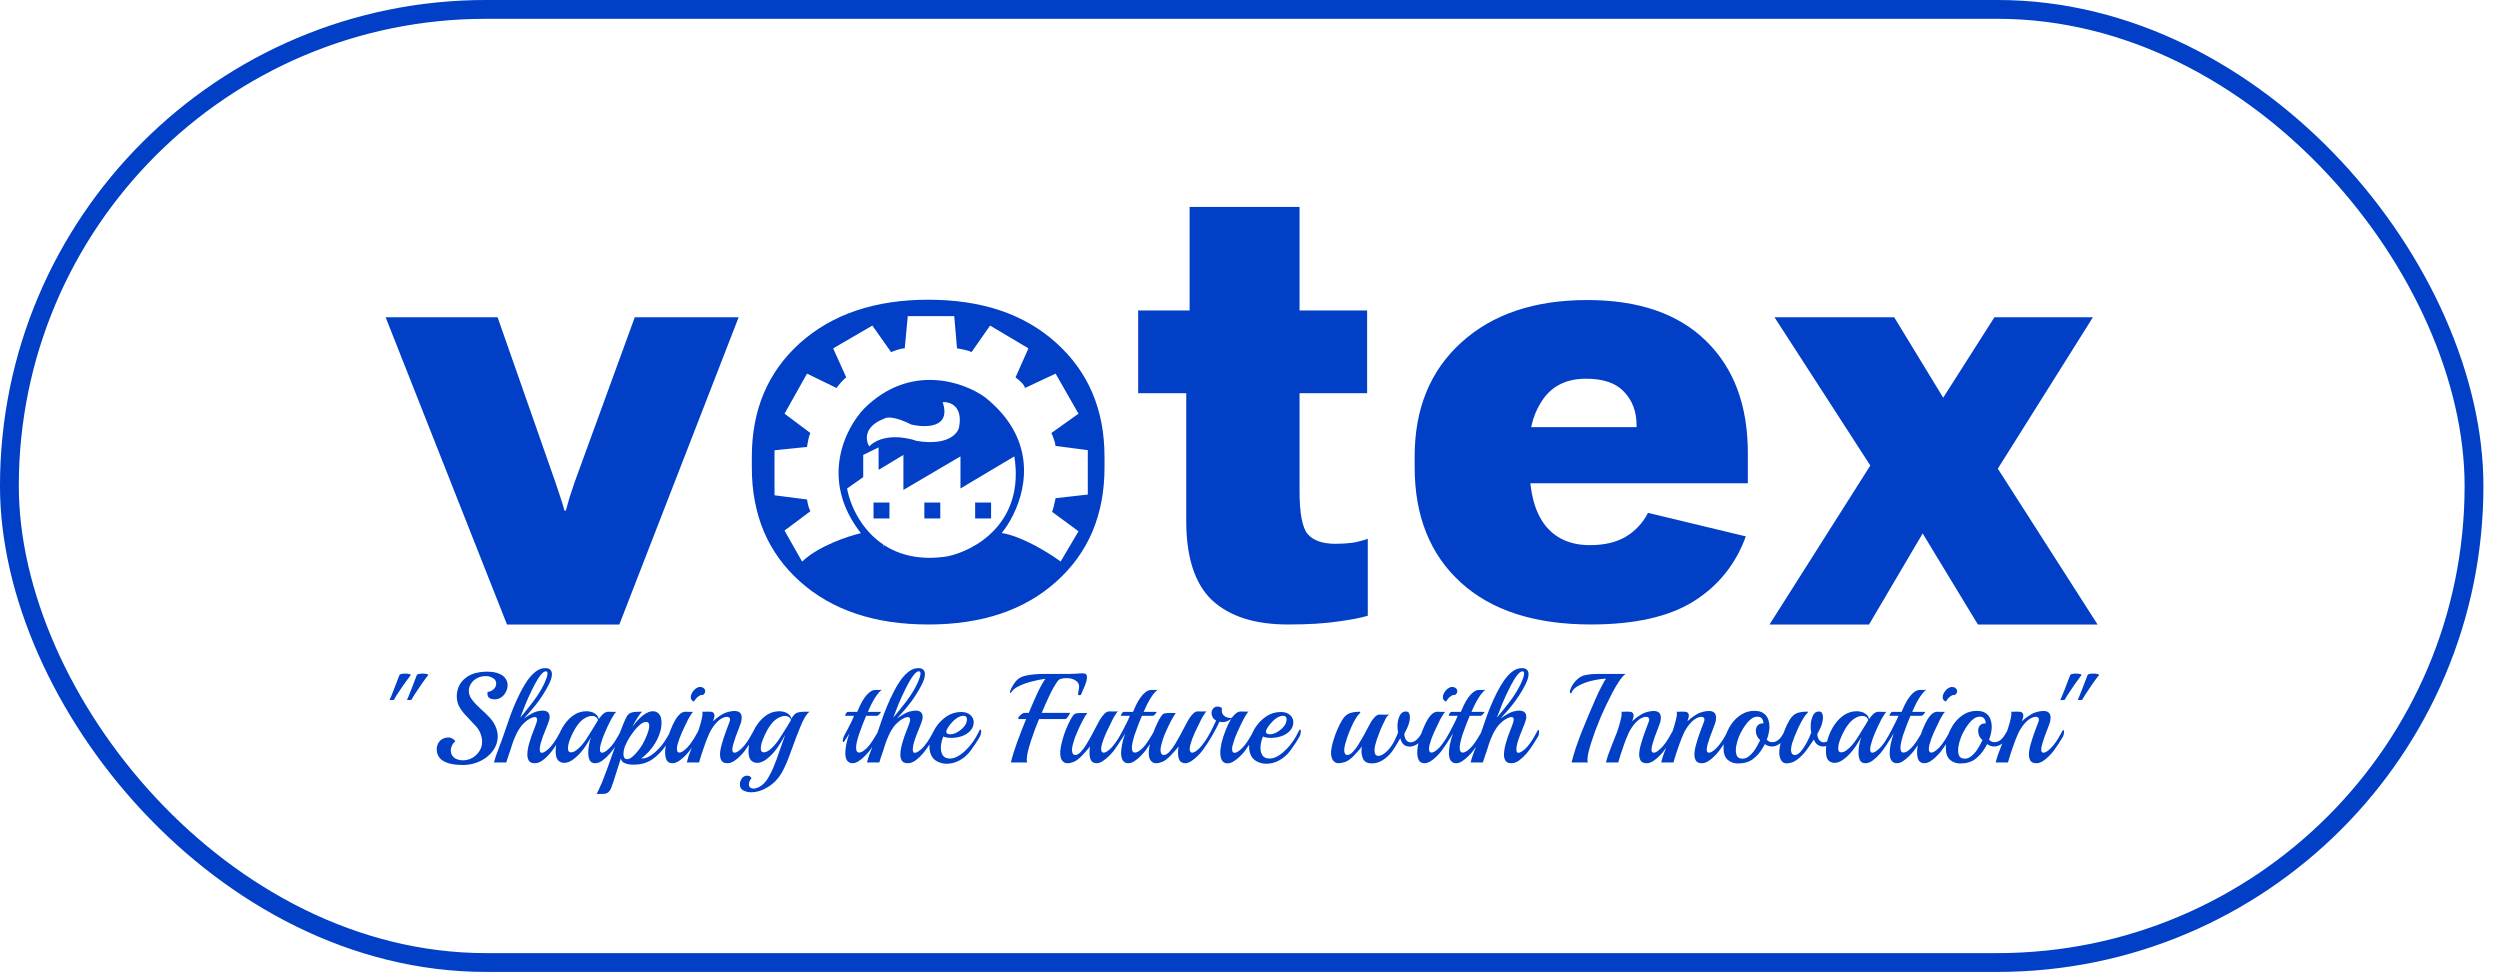 <svg width="133" height="52" viewBox="0 0 133 52" fill="none" xmlns="http://www.w3.org/2000/svg">
<g filter="url(#filter0_i_149_2)">
<rect width="132.119" height="51.707" rx="25.853" fill="white"/>
<rect x="0.5" y="0.5" width="131.118" height="50.706" rx="25.353" stroke="#003FC6" stroke-width="1.001"/>
<path fill-rule="evenodd" clip-rule="evenodd" d="M39.997 24.298V24.87C39.997 27.386 40.85 29.407 42.555 30.933C44.26 32.46 46.537 33.223 49.387 33.223C52.237 33.223 54.509 32.46 56.202 30.933C57.907 29.407 58.76 27.386 58.76 24.87V24.298C58.76 21.805 57.907 19.79 56.202 18.252C54.509 16.714 52.237 15.945 49.387 15.945C46.549 15.945 44.272 16.714 42.555 18.252C40.85 19.79 39.997 21.805 39.997 24.298ZM47.008 29.117C47.008 29.078 47.008 29.034 47.008 28.984L47.018 28.987C45.795 28.182 45.22 26.85 45.065 25.986L45.923 25.384V24.202L46.741 23.8V24.997L48.062 24.202V26.063L51.097 24.279V25.986L53.963 24.279C54.531 27.851 51.816 29.315 50.387 29.601C48.941 29.824 47.845 29.526 47.032 28.997C47.022 29.035 47.014 29.076 47.008 29.117ZM53.891 27.412C54.693 25.811 55.056 23.242 52.395 21.128C51.276 20.32 48.426 19.307 45.985 21.723C44.991 22.745 43.563 25.504 45.8 28.365C45.12 28.522 43.543 29.044 42.672 29.878L41.737 28.226L43.112 27.198C43.068 27.116 42.971 26.876 42.934 26.573L41.204 26.349V23.955L42.934 23.777C42.958 23.599 43.025 23.202 43.112 23.036L41.737 22.008L42.934 19.877L44.502 20.641C44.602 20.502 44.847 20.195 45.02 20.078L44.325 18.533L46.41 17.32L47.406 18.734C47.558 18.667 47.916 18.533 48.132 18.533L48.294 16.818H50.766L50.913 18.533C51.118 18.564 51.561 18.647 51.685 18.734L52.673 17.32L54.712 18.533L54.025 20.078C54.187 20.193 54.515 20.468 54.527 20.641L56.157 19.877L57.377 22.008L55.933 23.036C55.994 23.164 56.126 23.482 56.157 23.723L57.871 23.947V26.31L56.157 26.503C56.118 26.699 56.027 27.118 55.971 27.229L57.377 28.264L56.427 29.871C55.972 29.538 55.01 28.925 54.099 28.581C53.819 28.476 53.545 28.396 53.291 28.357C53.493 28.107 53.704 27.786 53.891 27.412ZM47.06 22.265C45.936 22.679 46.046 23.427 46.241 23.748C46.958 23.038 48.219 23.256 48.759 23.455C50.397 23.727 50.95 23.084 51.022 22.729C51.238 21.592 50.53 21.364 50.149 21.393C50.619 22.783 49.228 22.765 48.473 22.582C47.596 22.137 47.166 22.186 47.06 22.265ZM46.471 26.735H47.319V27.583H46.471V26.735ZM50.023 26.735H49.175V27.583H50.023V26.735ZM51.878 26.735H52.726V27.583H51.878V26.735Z" fill="#003FC6"/>
<path d="M20.516 16.879H26.472L29.53 25.608C29.626 25.894 29.721 26.18 29.817 26.466C29.912 26.752 29.984 26.985 30.031 27.164H30.103C30.151 26.985 30.216 26.752 30.3 26.466C30.395 26.18 30.49 25.894 30.586 25.608L33.77 16.879H39.296L32.947 33.227H26.973L20.516 16.879Z" fill="#003FC6"/>
<path d="M60.55 20.917V16.517H72.731V20.917H60.55ZM63.108 27.714V17.268L63.287 17.071V11.008H69.136V26.122C69.136 27.326 69.285 28.095 69.583 28.429C69.881 28.763 70.37 28.93 71.049 28.93C71.371 28.93 71.669 28.912 71.944 28.876C72.23 28.829 72.504 28.757 72.766 28.662V32.758C72.421 32.865 71.896 32.966 71.192 33.062C70.489 33.169 69.595 33.223 68.51 33.223C66.757 33.223 65.415 32.793 64.485 31.935C63.567 31.064 63.108 29.657 63.108 27.714Z" fill="#003FC6"/>
<path d="M75.26 24.851V24.279C75.26 21.739 76.089 19.718 77.746 18.215C79.404 16.713 81.634 15.962 84.436 15.962C87.178 15.962 89.289 16.689 90.767 18.144C92.246 19.587 92.985 21.572 92.985 24.1V25.71H78.462V22.723H87.065V22.615C87.065 21.9 86.844 21.31 86.403 20.845C85.974 20.38 85.3 20.147 84.382 20.147C83.392 20.147 82.641 20.493 82.129 21.184C81.628 21.876 81.377 22.687 81.377 23.617V24.887C81.377 26.21 81.652 27.23 82.2 27.945C82.76 28.649 83.553 29.001 84.579 29.001C85.354 29.001 85.992 28.852 86.493 28.553C87.005 28.244 87.399 27.82 87.673 27.284L92.878 28.536C92.341 30.014 91.417 31.165 90.106 31.988C88.794 32.81 86.97 33.222 84.633 33.222C81.652 33.222 79.344 32.477 77.711 30.986C76.077 29.495 75.26 27.451 75.26 24.851Z" fill="#003FC6"/>
<path d="M94.136 33.227L100.271 23.551L101.935 23.425L106.102 16.879H111.343L105.422 26.305L103.455 26.395L99.43 33.227H94.136ZM94.404 16.879H100.772L104.868 23.604L105.548 23.783L111.593 33.227H105.226L100.897 26.09L100.253 25.93L94.404 16.879Z" fill="#003FC6"/>
<path d="M21.648 37.224C21.671 37.197 21.7 37.136 21.736 37.042C21.776 36.943 21.821 36.83 21.871 36.704C21.925 36.574 21.976 36.439 22.026 36.3C22.08 36.16 22.129 36.032 22.174 35.915C22.188 35.884 22.224 35.863 22.282 35.854C22.345 35.841 22.413 35.834 22.485 35.834C22.57 35.834 22.644 35.843 22.707 35.861C22.775 35.875 22.797 35.895 22.775 35.922C22.644 36.088 22.516 36.264 22.39 36.448C22.264 36.628 22.156 36.79 22.066 36.934C21.976 37.073 21.92 37.168 21.898 37.217C21.893 37.226 21.875 37.233 21.844 37.237C21.817 37.242 21.788 37.244 21.756 37.244C21.729 37.244 21.704 37.242 21.682 37.237C21.659 37.233 21.648 37.228 21.648 37.224ZM20.724 37.224C20.742 37.197 20.771 37.136 20.811 37.042C20.852 36.943 20.897 36.83 20.946 36.704C20.996 36.574 21.048 36.439 21.102 36.3C21.156 36.16 21.205 36.032 21.25 35.915C21.264 35.884 21.299 35.863 21.358 35.854C21.421 35.841 21.488 35.834 21.56 35.834C21.641 35.834 21.713 35.843 21.776 35.861C21.844 35.875 21.866 35.895 21.844 35.922C21.718 36.088 21.59 36.264 21.459 36.448C21.333 36.628 21.225 36.79 21.135 36.934C21.045 37.073 20.989 37.168 20.967 37.217C20.962 37.226 20.946 37.233 20.919 37.237C20.892 37.242 20.863 37.244 20.832 37.244C20.805 37.244 20.78 37.242 20.758 37.237C20.735 37.233 20.724 37.228 20.724 37.224ZM24.624 40.698C24.399 40.698 24.19 40.678 23.996 40.638C23.803 40.597 23.641 40.53 23.51 40.435C23.421 40.368 23.351 40.282 23.301 40.179C23.256 40.075 23.234 39.97 23.234 39.862C23.234 39.727 23.272 39.601 23.349 39.484C23.425 39.367 23.546 39.288 23.713 39.248C23.735 39.243 23.756 39.241 23.773 39.241C23.796 39.237 23.816 39.234 23.834 39.234C23.924 39.234 24.003 39.255 24.07 39.295C24.142 39.336 24.192 39.383 24.219 39.437C24.201 39.45 24.176 39.475 24.145 39.511C24.113 39.542 24.093 39.569 24.084 39.592C24.016 39.704 23.983 39.817 23.983 39.929C23.983 40.082 24.041 40.208 24.158 40.307C24.279 40.402 24.437 40.449 24.63 40.449C24.806 40.449 24.97 40.406 25.123 40.321C25.28 40.231 25.406 40.111 25.501 39.963C25.6 39.815 25.649 39.644 25.649 39.45C25.649 39.306 25.615 39.153 25.548 38.992C25.489 38.852 25.409 38.728 25.305 38.62C25.206 38.513 25.112 38.411 25.022 38.317C24.9 38.186 24.783 38.06 24.671 37.939C24.563 37.813 24.473 37.678 24.401 37.534C24.334 37.386 24.3 37.219 24.3 37.035C24.3 36.86 24.336 36.689 24.408 36.522C24.484 36.356 24.592 36.214 24.732 36.097C24.889 35.962 25.069 35.868 25.271 35.814C25.474 35.76 25.685 35.733 25.905 35.733C26.18 35.733 26.396 35.769 26.553 35.841C26.715 35.908 26.83 35.996 26.897 36.104C26.969 36.212 27.005 36.327 27.005 36.448C27.005 36.565 26.978 36.678 26.924 36.785C26.875 36.893 26.805 36.986 26.715 37.062C26.625 37.134 26.526 37.179 26.418 37.197C26.4 37.201 26.382 37.204 26.364 37.204C26.346 37.204 26.326 37.204 26.303 37.204C26.204 37.204 26.117 37.181 26.04 37.136C25.968 37.091 25.932 37.015 25.932 36.907C25.932 36.893 25.932 36.878 25.932 36.86C25.937 36.842 25.941 36.824 25.946 36.806C26.027 36.806 26.11 36.776 26.196 36.718C26.281 36.66 26.337 36.594 26.364 36.522C26.387 36.464 26.398 36.41 26.398 36.36C26.398 36.239 26.342 36.145 26.229 36.077C26.121 36.005 25.993 35.969 25.845 35.969C25.669 35.969 25.512 36.007 25.372 36.084C25.238 36.156 25.132 36.252 25.055 36.374C24.979 36.491 24.941 36.619 24.941 36.758C24.941 36.898 24.983 37.033 25.069 37.163C25.141 37.267 25.231 37.375 25.339 37.487C25.447 37.595 25.557 37.701 25.669 37.804C25.782 37.903 25.878 37.995 25.959 38.081C26.144 38.261 26.276 38.445 26.358 38.634C26.438 38.818 26.479 39.001 26.479 39.18C26.479 39.387 26.429 39.583 26.331 39.767C26.236 39.947 26.103 40.107 25.932 40.246C25.762 40.386 25.564 40.496 25.339 40.577C25.114 40.658 24.875 40.698 24.624 40.698ZM28.452 40.604C28.299 40.604 28.193 40.559 28.135 40.469C28.081 40.375 28.054 40.267 28.054 40.145C28.054 40.015 28.074 39.864 28.114 39.693C28.16 39.518 28.213 39.338 28.276 39.153C28.344 38.965 28.411 38.789 28.479 38.627C28.501 38.573 28.522 38.515 28.54 38.452C28.562 38.389 28.573 38.333 28.573 38.283C28.573 38.193 28.533 38.148 28.452 38.148C28.42 38.148 28.384 38.155 28.344 38.168C28.303 38.177 28.256 38.198 28.202 38.229C28.108 38.274 28.018 38.337 27.932 38.418C27.847 38.495 27.788 38.553 27.757 38.593C27.698 38.665 27.642 38.746 27.588 38.836C27.534 38.922 27.487 39.01 27.447 39.099C27.357 39.293 27.285 39.477 27.231 39.653C27.181 39.824 27.134 39.97 27.089 40.091C27.062 40.168 27.035 40.246 27.008 40.327C26.981 40.408 26.956 40.487 26.934 40.563H26.279C26.279 40.563 26.295 40.507 26.327 40.395C26.358 40.282 26.396 40.17 26.441 40.057C26.648 39.522 26.844 38.976 27.028 38.418C27.213 37.86 27.435 37.325 27.696 36.812C27.813 36.583 27.939 36.372 28.074 36.178C28.213 35.985 28.36 35.832 28.513 35.719C28.67 35.602 28.834 35.544 29.005 35.544C29.14 35.544 29.232 35.575 29.282 35.639C29.336 35.697 29.363 35.771 29.363 35.861C29.363 35.96 29.342 36.063 29.302 36.172C29.261 36.279 29.221 36.372 29.18 36.448C29.099 36.61 28.994 36.792 28.863 36.995C28.733 37.197 28.596 37.386 28.452 37.561C28.42 37.602 28.366 37.667 28.29 37.757C28.213 37.842 28.135 37.93 28.054 38.02C27.977 38.11 27.917 38.18 27.872 38.229C28.02 38.121 28.148 38.038 28.256 37.98C28.364 37.921 28.456 37.881 28.533 37.858C28.663 37.822 28.771 37.804 28.857 37.804C29.113 37.804 29.241 37.917 29.241 38.142C29.241 38.236 29.214 38.348 29.16 38.479C29.133 38.551 29.095 38.648 29.046 38.769C28.996 38.89 28.944 39.021 28.89 39.16C28.841 39.295 28.798 39.426 28.762 39.551C28.731 39.677 28.715 39.781 28.715 39.862C28.715 39.911 28.722 39.956 28.735 39.997C28.753 40.033 28.785 40.051 28.83 40.051C28.861 40.051 28.906 40.035 28.965 40.004C29.09 39.931 29.207 39.83 29.315 39.7C29.428 39.569 29.527 39.43 29.612 39.282C29.702 39.133 29.779 38.998 29.842 38.877C29.855 38.845 29.871 38.83 29.889 38.83C29.911 38.83 29.923 38.868 29.923 38.944C29.923 38.98 29.918 39.023 29.909 39.072C29.9 39.117 29.882 39.162 29.855 39.207C29.792 39.315 29.709 39.448 29.605 39.605C29.507 39.763 29.394 39.918 29.268 40.071C29.142 40.219 29.01 40.345 28.87 40.449C28.731 40.552 28.591 40.604 28.452 40.604ZM27.676 38.182C27.901 37.917 28.128 37.633 28.357 37.332C28.591 37.026 28.785 36.716 28.938 36.401C28.947 36.378 28.967 36.333 28.998 36.266C29.03 36.199 29.059 36.124 29.086 36.043C29.113 35.958 29.127 35.886 29.127 35.827C29.127 35.751 29.097 35.713 29.039 35.713C28.98 35.713 28.911 35.753 28.83 35.834C28.753 35.915 28.674 36.023 28.593 36.158C28.49 36.329 28.384 36.527 28.276 36.752C28.169 36.972 28.063 37.206 27.959 37.453C27.86 37.701 27.766 37.944 27.676 38.182ZM31.66 40.604C31.52 40.604 31.424 40.55 31.37 40.442C31.32 40.334 31.295 40.201 31.295 40.044C31.295 39.9 31.309 39.758 31.336 39.619C31.349 39.556 31.363 39.493 31.376 39.43C31.394 39.363 31.415 39.293 31.437 39.221C31.361 39.36 31.28 39.495 31.194 39.626C31.113 39.756 31.03 39.871 30.945 39.97C30.801 40.145 30.648 40.291 30.486 40.408C30.328 40.525 30.171 40.584 30.014 40.584C29.888 40.584 29.78 40.539 29.69 40.449C29.604 40.354 29.561 40.192 29.561 39.963C29.561 39.729 29.602 39.489 29.683 39.241C29.764 38.994 29.876 38.764 30.02 38.553C30.169 38.337 30.342 38.164 30.54 38.033C30.742 37.903 30.962 37.838 31.201 37.838C31.277 37.838 31.361 37.849 31.451 37.872C31.541 37.894 31.624 37.937 31.7 38C31.777 38.058 31.828 38.142 31.855 38.249C31.86 38.24 31.864 38.234 31.869 38.229C31.878 38.225 31.885 38.22 31.889 38.216C31.952 38.117 32.024 38.033 32.105 37.966C32.186 37.899 32.276 37.865 32.375 37.865C32.424 37.865 32.494 37.867 32.584 37.872C32.674 37.876 32.739 37.876 32.78 37.872C32.757 37.89 32.726 37.926 32.685 37.98C32.649 38.033 32.615 38.09 32.584 38.148C32.553 38.202 32.528 38.245 32.51 38.276C32.388 38.51 32.278 38.742 32.179 38.971C32.08 39.201 32.004 39.421 31.95 39.633C31.936 39.677 31.927 39.72 31.923 39.761C31.918 39.797 31.916 39.833 31.916 39.869C31.916 39.986 31.954 40.044 32.031 40.044C32.103 40.044 32.193 39.999 32.301 39.909C32.458 39.783 32.595 39.626 32.712 39.437C32.834 39.248 32.939 39.066 33.029 38.89C33.047 38.859 33.063 38.843 33.077 38.843C33.103 38.843 33.117 38.881 33.117 38.958C33.117 38.994 33.11 39.034 33.097 39.079C33.088 39.124 33.072 39.167 33.05 39.207C32.986 39.315 32.903 39.448 32.8 39.605C32.701 39.763 32.589 39.918 32.462 40.071C32.337 40.219 32.204 40.345 32.065 40.449C31.93 40.552 31.795 40.604 31.66 40.604ZM30.317 40.017C30.331 40.022 30.351 40.024 30.378 40.024C30.463 40.024 30.555 39.988 30.654 39.916C30.753 39.844 30.852 39.752 30.951 39.639C31.05 39.522 31.138 39.405 31.214 39.288C31.412 38.974 31.558 38.737 31.653 38.58C31.747 38.423 31.801 38.333 31.815 38.31C31.792 38.234 31.752 38.177 31.693 38.142C31.639 38.105 31.574 38.087 31.498 38.087C31.399 38.087 31.293 38.114 31.181 38.168C31.073 38.222 30.98 38.288 30.904 38.364C30.787 38.481 30.675 38.632 30.567 38.816C30.463 39.001 30.378 39.183 30.31 39.363C30.247 39.542 30.216 39.693 30.216 39.815C30.216 39.927 30.25 39.995 30.317 40.017ZM31.738 42.237C31.761 42.205 31.79 42.149 31.826 42.068C31.862 41.992 31.9 41.908 31.941 41.818C31.981 41.728 32.015 41.652 32.042 41.589C32.118 41.4 32.206 41.168 32.305 40.894C32.404 40.624 32.505 40.341 32.609 40.044C32.712 39.747 32.811 39.464 32.906 39.194C33 38.924 33.083 38.701 33.155 38.526C33.223 38.364 33.281 38.236 33.331 38.142C33.38 38.042 33.45 37.973 33.54 37.932C33.634 37.887 33.776 37.865 33.965 37.865H34.167C34.104 37.91 34.021 38.013 33.917 38.175C33.819 38.333 33.724 38.499 33.634 38.674C33.666 38.634 33.695 38.596 33.722 38.56C33.749 38.519 33.778 38.483 33.809 38.452C33.953 38.276 34.106 38.13 34.268 38.013C34.43 37.896 34.588 37.838 34.74 37.838C34.867 37.838 34.972 37.885 35.058 37.98C35.148 38.074 35.193 38.234 35.193 38.459C35.193 38.665 35.152 38.875 35.071 39.086C34.995 39.293 34.891 39.491 34.761 39.68C34.63 39.864 34.486 40.028 34.329 40.172C34.297 40.204 34.261 40.235 34.221 40.267C34.185 40.294 34.147 40.321 34.106 40.348C34.25 40.361 34.392 40.327 34.531 40.246C34.675 40.165 34.806 40.066 34.923 39.95C35.044 39.833 35.143 39.727 35.219 39.633C35.309 39.516 35.4 39.381 35.489 39.228C35.584 39.075 35.66 38.94 35.719 38.823C35.737 38.791 35.752 38.776 35.766 38.776C35.802 38.776 35.82 38.816 35.82 38.897C35.82 38.969 35.797 39.043 35.752 39.12C35.717 39.187 35.667 39.273 35.604 39.376C35.541 39.48 35.485 39.569 35.435 39.646C35.228 39.947 34.988 40.195 34.714 40.388C34.439 40.581 34.109 40.678 33.722 40.678C33.69 40.678 33.657 40.678 33.621 40.678C33.589 40.678 33.555 40.676 33.519 40.671C33.411 40.662 33.31 40.635 33.216 40.59C33.121 40.55 33.058 40.471 33.027 40.354L32.649 41.535C32.6 41.692 32.555 41.823 32.514 41.926C32.469 42.03 32.415 42.106 32.352 42.156C32.285 42.21 32.188 42.237 32.062 42.237H31.738ZM33.364 40.388C33.441 40.388 33.528 40.35 33.627 40.273C33.726 40.192 33.823 40.093 33.917 39.977C34.016 39.855 34.1 39.738 34.167 39.626C34.27 39.446 34.358 39.261 34.43 39.072C34.502 38.884 34.538 38.728 34.538 38.607C34.538 38.472 34.484 38.405 34.376 38.405C34.282 38.405 34.178 38.45 34.066 38.539C33.985 38.602 33.893 38.695 33.789 38.816C33.69 38.938 33.591 39.075 33.492 39.228C33.398 39.376 33.319 39.529 33.256 39.686C33.198 39.839 33.169 39.979 33.169 40.105C33.169 40.127 33.169 40.15 33.169 40.172C33.173 40.19 33.178 40.21 33.182 40.233C33.205 40.336 33.265 40.388 33.364 40.388ZM36.923 37.325C36.806 37.285 36.748 37.208 36.748 37.096C36.748 36.992 36.788 36.887 36.869 36.779C36.955 36.666 37.047 36.594 37.146 36.563C37.169 36.554 37.187 36.549 37.2 36.549C37.218 36.549 37.236 36.549 37.254 36.549C37.331 36.549 37.393 36.572 37.443 36.617C37.492 36.662 37.517 36.713 37.517 36.772C37.517 36.853 37.474 36.92 37.389 36.974C37.322 36.965 37.256 36.981 37.193 37.022C37.13 37.062 37.074 37.111 37.025 37.17C36.98 37.228 36.946 37.28 36.923 37.325ZM35.763 40.604C35.705 40.604 35.648 40.59 35.594 40.563C35.54 40.541 35.495 40.494 35.459 40.422C35.41 40.314 35.385 40.186 35.385 40.037C35.385 39.875 35.41 39.695 35.459 39.498C35.509 39.295 35.574 39.088 35.655 38.877C35.687 38.8 35.727 38.706 35.776 38.593C35.826 38.481 35.884 38.369 35.952 38.256C36.019 38.144 36.096 38.051 36.181 37.98C36.271 37.903 36.368 37.865 36.471 37.865C36.521 37.865 36.591 37.867 36.681 37.872C36.77 37.876 36.836 37.876 36.876 37.872C36.849 37.89 36.818 37.926 36.782 37.98C36.746 38.033 36.712 38.09 36.681 38.148C36.649 38.202 36.624 38.245 36.606 38.276C36.489 38.51 36.379 38.742 36.276 38.971C36.172 39.201 36.094 39.421 36.04 39.633C36.031 39.668 36.024 39.704 36.019 39.74C36.015 39.776 36.013 39.81 36.013 39.842C36.013 39.972 36.055 40.037 36.141 40.037C36.177 40.037 36.215 40.028 36.255 40.01C36.3 39.988 36.352 39.954 36.411 39.909C36.514 39.828 36.604 39.736 36.681 39.633C36.77 39.516 36.856 39.392 36.937 39.261C37.018 39.127 37.088 39.003 37.146 38.89C37.169 38.854 37.184 38.836 37.193 38.836C37.22 38.836 37.234 38.875 37.234 38.951C37.234 38.987 37.227 39.03 37.214 39.079C37.205 39.124 37.189 39.167 37.166 39.207C37.103 39.315 37.029 39.435 36.944 39.565C36.858 39.695 36.77 39.821 36.681 39.943C36.618 40.028 36.534 40.123 36.431 40.226C36.328 40.33 36.217 40.42 36.1 40.496C35.983 40.568 35.871 40.604 35.763 40.604ZM38.703 40.604C38.55 40.604 38.444 40.559 38.386 40.469C38.332 40.375 38.305 40.267 38.305 40.145C38.305 39.997 38.334 39.819 38.393 39.612C38.451 39.401 38.519 39.189 38.595 38.978C38.676 38.762 38.748 38.571 38.811 38.405C38.829 38.364 38.838 38.321 38.838 38.276C38.838 38.227 38.822 38.191 38.791 38.168C38.759 38.146 38.719 38.135 38.669 38.135C38.597 38.135 38.517 38.157 38.426 38.202C38.287 38.274 38.154 38.389 38.029 38.546C37.903 38.704 37.801 38.868 37.725 39.039C37.639 39.232 37.563 39.426 37.495 39.619C37.428 39.812 37.374 39.97 37.334 40.091C37.307 40.168 37.282 40.246 37.259 40.327C37.237 40.408 37.214 40.487 37.192 40.563H36.538C36.538 40.563 36.553 40.507 36.585 40.395C36.612 40.282 36.648 40.17 36.693 40.057C36.769 39.86 36.846 39.662 36.922 39.464C37.003 39.266 37.073 39.09 37.131 38.938C37.149 38.893 37.176 38.809 37.212 38.688C37.253 38.562 37.289 38.432 37.32 38.297C37.356 38.162 37.374 38.051 37.374 37.966C37.374 37.917 37.367 37.883 37.354 37.865C37.394 37.865 37.439 37.865 37.489 37.865C37.543 37.86 37.592 37.858 37.637 37.858C37.7 37.858 37.759 37.86 37.813 37.865C37.871 37.869 37.909 37.881 37.927 37.899C37.981 37.939 38.008 37.998 38.008 38.074C38.008 38.128 37.997 38.182 37.974 38.236C37.956 38.29 37.943 38.335 37.934 38.371C37.997 38.312 38.062 38.256 38.13 38.202C38.197 38.148 38.301 38.078 38.44 37.993C38.521 37.944 38.622 37.903 38.744 37.872C38.865 37.84 38.975 37.824 39.074 37.824C39.331 37.824 39.459 37.944 39.459 38.182C39.459 38.222 39.454 38.267 39.445 38.317C39.441 38.366 39.427 38.42 39.405 38.479C39.382 38.551 39.346 38.65 39.297 38.776C39.247 38.902 39.196 39.036 39.142 39.18C39.092 39.32 39.05 39.453 39.014 39.578C38.977 39.704 38.959 39.806 38.959 39.882C38.959 39.99 39 40.044 39.081 40.044C39.153 40.044 39.243 39.999 39.351 39.909C39.454 39.824 39.544 39.731 39.621 39.633C39.715 39.516 39.801 39.392 39.877 39.261C39.958 39.127 40.028 39.003 40.086 38.89C40.109 38.854 40.124 38.836 40.133 38.836C40.16 38.836 40.174 38.875 40.174 38.951C40.174 38.987 40.167 39.03 40.154 39.079C40.145 39.124 40.129 39.167 40.106 39.207C40.044 39.315 39.969 39.435 39.884 39.565C39.798 39.695 39.711 39.821 39.621 39.943C39.558 40.028 39.474 40.123 39.371 40.226C39.268 40.33 39.157 40.42 39.041 40.496C38.923 40.568 38.811 40.604 38.703 40.604ZM39.962 42.149C39.813 42.149 39.676 42.117 39.55 42.054C39.424 41.996 39.361 41.886 39.361 41.724C39.361 41.634 39.388 41.542 39.442 41.447C39.496 41.357 39.573 41.299 39.672 41.272C39.681 41.267 39.692 41.265 39.705 41.265C39.719 41.265 39.73 41.265 39.739 41.265C39.861 41.265 39.941 41.312 39.982 41.407C39.973 41.411 39.959 41.425 39.941 41.447C39.923 41.474 39.91 41.495 39.901 41.508C39.861 41.589 39.84 41.661 39.84 41.724C39.84 41.796 39.863 41.852 39.908 41.892C39.957 41.933 40.02 41.953 40.097 41.953C40.16 41.953 40.227 41.938 40.299 41.906C40.376 41.879 40.454 41.834 40.535 41.771C40.679 41.654 40.796 41.513 40.886 41.346C40.98 41.184 41.061 41.025 41.129 40.867C41.246 40.588 41.356 40.294 41.459 39.983C41.567 39.673 41.673 39.374 41.776 39.086C41.691 39.243 41.599 39.401 41.5 39.558C41.406 39.716 41.309 39.853 41.21 39.97C41.066 40.145 40.913 40.291 40.751 40.408C40.594 40.525 40.436 40.584 40.279 40.584C40.153 40.584 40.045 40.539 39.955 40.449C39.865 40.354 39.82 40.192 39.82 39.963C39.82 39.729 39.861 39.489 39.941 39.241C40.022 38.994 40.135 38.764 40.279 38.553C40.427 38.337 40.6 38.164 40.798 38.033C41.001 37.903 41.221 37.838 41.459 37.838C41.536 37.838 41.619 37.849 41.709 37.872C41.799 37.894 41.88 37.935 41.952 37.993C42.028 38.051 42.08 38.135 42.107 38.243C42.17 38.108 42.246 38.011 42.337 37.953C42.426 37.894 42.582 37.865 42.802 37.865H43.072C42.986 37.919 42.901 38.02 42.816 38.168C42.73 38.312 42.649 38.483 42.573 38.681C42.514 38.825 42.447 38.994 42.37 39.187C42.298 39.381 42.231 39.565 42.168 39.74C42.109 39.902 42.042 40.082 41.965 40.28C41.894 40.478 41.81 40.674 41.716 40.867C41.626 41.06 41.522 41.231 41.406 41.38C41.225 41.609 41.005 41.794 40.744 41.933C40.488 42.077 40.227 42.149 39.962 42.149ZM40.576 40.017C40.589 40.022 40.609 40.024 40.636 40.024C40.722 40.024 40.814 39.988 40.913 39.916C41.012 39.844 41.111 39.752 41.21 39.639C41.309 39.522 41.397 39.405 41.473 39.288C41.662 38.996 41.803 38.771 41.898 38.614C41.997 38.456 42.055 38.357 42.073 38.317C42.078 38.317 42.08 38.312 42.08 38.303C42.058 38.227 42.017 38.173 41.959 38.142C41.905 38.105 41.842 38.087 41.77 38.087C41.671 38.087 41.565 38.114 41.453 38.168C41.34 38.222 41.246 38.288 41.169 38.364C41.052 38.481 40.94 38.632 40.832 38.816C40.728 39.001 40.643 39.183 40.576 39.363C40.508 39.542 40.474 39.693 40.474 39.815C40.474 39.927 40.508 39.995 40.576 40.017ZM45.355 40.604C45.224 40.604 45.125 40.552 45.058 40.449C45.026 40.399 45.004 40.341 44.99 40.273C44.977 40.206 44.97 40.136 44.97 40.064C44.97 39.992 44.974 39.92 44.983 39.848C44.992 39.772 45.004 39.698 45.017 39.626C45.04 39.509 45.065 39.403 45.091 39.309C45.123 39.21 45.154 39.115 45.186 39.025V39.019C45.15 39.086 45.105 39.16 45.051 39.241C44.997 39.318 44.959 39.374 44.936 39.41C44.905 39.459 44.88 39.484 44.862 39.484C44.844 39.484 44.835 39.464 44.835 39.423C44.835 39.333 44.862 39.234 44.916 39.127C44.952 39.054 45.002 38.962 45.065 38.85C45.127 38.733 45.193 38.607 45.26 38.472C45.328 38.337 45.386 38.207 45.435 38.081H44.983C44.961 38.081 44.956 38.063 44.97 38.027C44.983 37.991 45.004 37.957 45.031 37.926C45.058 37.89 45.078 37.872 45.091 37.872H45.604C45.654 37.755 45.71 37.629 45.773 37.494C45.84 37.359 45.914 37.233 45.995 37.116C46.081 36.995 46.173 36.896 46.272 36.819C46.371 36.743 46.477 36.704 46.589 36.704C46.639 36.704 46.699 36.704 46.771 36.704C46.848 36.704 46.895 36.702 46.913 36.698C46.819 36.761 46.708 36.887 46.582 37.075C46.456 37.26 46.319 37.525 46.171 37.872H46.852C46.866 37.872 46.861 37.89 46.839 37.926C46.816 37.957 46.787 37.991 46.751 38.027C46.72 38.063 46.688 38.081 46.657 38.081H46.076C46.018 38.229 45.953 38.391 45.881 38.566C45.813 38.742 45.75 38.915 45.692 39.086C45.638 39.252 45.597 39.405 45.57 39.545C45.553 39.63 45.544 39.709 45.544 39.781C45.544 39.952 45.597 40.037 45.705 40.037C45.777 40.037 45.863 40.001 45.962 39.929C46.061 39.857 46.16 39.758 46.259 39.633C46.349 39.516 46.434 39.39 46.515 39.255C46.6 39.12 46.672 38.996 46.731 38.884C46.749 38.852 46.765 38.836 46.778 38.836C46.805 38.836 46.819 38.872 46.819 38.944C46.819 38.98 46.812 39.023 46.798 39.072C46.789 39.117 46.771 39.162 46.744 39.207C46.681 39.315 46.607 39.435 46.522 39.565C46.436 39.691 46.349 39.817 46.259 39.943C46.196 40.024 46.112 40.116 46.009 40.219C45.91 40.323 45.802 40.413 45.685 40.489C45.573 40.566 45.462 40.604 45.355 40.604ZM48.296 40.604C48.143 40.604 48.038 40.559 47.979 40.469C47.925 40.375 47.898 40.267 47.898 40.145C47.898 40.015 47.918 39.864 47.959 39.693C48.004 39.518 48.058 39.338 48.121 39.153C48.188 38.965 48.256 38.789 48.323 38.627C48.346 38.573 48.366 38.515 48.384 38.452C48.406 38.389 48.418 38.333 48.418 38.283C48.418 38.193 48.377 38.148 48.296 38.148C48.265 38.148 48.229 38.155 48.188 38.168C48.148 38.177 48.101 38.198 48.047 38.229C47.952 38.274 47.862 38.337 47.777 38.418C47.691 38.495 47.633 38.553 47.601 38.593C47.543 38.665 47.487 38.746 47.433 38.836C47.379 38.922 47.331 39.01 47.291 39.099C47.201 39.293 47.129 39.477 47.075 39.653C47.026 39.824 46.978 39.97 46.933 40.091C46.906 40.168 46.879 40.246 46.852 40.327C46.825 40.408 46.801 40.487 46.778 40.563H46.124C46.124 40.563 46.14 40.507 46.171 40.395C46.203 40.282 46.241 40.17 46.286 40.057C46.493 39.522 46.688 38.976 46.873 38.418C47.057 37.86 47.28 37.325 47.541 36.812C47.657 36.583 47.783 36.372 47.918 36.178C48.058 35.985 48.204 35.832 48.357 35.719C48.514 35.602 48.678 35.544 48.849 35.544C48.984 35.544 49.077 35.575 49.126 35.639C49.18 35.697 49.207 35.771 49.207 35.861C49.207 35.96 49.187 36.063 49.146 36.172C49.106 36.279 49.065 36.372 49.025 36.448C48.944 36.61 48.838 36.792 48.708 36.995C48.577 37.197 48.44 37.386 48.296 37.561C48.265 37.602 48.211 37.667 48.134 37.757C48.058 37.842 47.979 37.93 47.898 38.02C47.822 38.11 47.761 38.18 47.716 38.229C47.864 38.121 47.993 38.038 48.101 37.98C48.209 37.921 48.301 37.881 48.377 37.858C48.508 37.822 48.616 37.804 48.701 37.804C48.957 37.804 49.086 37.917 49.086 38.142C49.086 38.236 49.059 38.348 49.005 38.479C48.978 38.551 48.939 38.648 48.89 38.769C48.84 38.89 48.789 39.021 48.735 39.16C48.685 39.295 48.642 39.426 48.607 39.551C48.575 39.677 48.559 39.781 48.559 39.862C48.559 39.911 48.566 39.956 48.58 39.997C48.598 40.033 48.629 40.051 48.674 40.051C48.706 40.051 48.751 40.035 48.809 40.004C48.935 39.931 49.052 39.83 49.16 39.7C49.272 39.569 49.371 39.43 49.457 39.282C49.547 39.133 49.623 38.998 49.686 38.877C49.7 38.845 49.715 38.83 49.733 38.83C49.756 38.83 49.767 38.868 49.767 38.944C49.767 38.98 49.763 39.023 49.754 39.072C49.745 39.117 49.727 39.162 49.7 39.207C49.636 39.315 49.553 39.448 49.45 39.605C49.351 39.763 49.239 39.918 49.112 40.071C48.987 40.219 48.854 40.345 48.715 40.449C48.575 40.552 48.436 40.604 48.296 40.604ZM47.52 38.182C47.745 37.917 47.972 37.633 48.202 37.332C48.436 37.026 48.629 36.716 48.782 36.401C48.791 36.378 48.811 36.333 48.843 36.266C48.874 36.199 48.903 36.124 48.93 36.043C48.957 35.958 48.971 35.886 48.971 35.827C48.971 35.751 48.942 35.713 48.883 35.713C48.825 35.713 48.755 35.753 48.674 35.834C48.598 35.915 48.519 36.023 48.438 36.158C48.334 36.329 48.229 36.527 48.121 36.752C48.013 36.972 47.907 37.206 47.804 37.453C47.705 37.701 47.61 37.944 47.52 38.182ZM51.018 40.469C50.811 40.577 50.593 40.631 50.364 40.631C50.17 40.631 49.991 40.584 49.824 40.489C49.658 40.395 49.545 40.244 49.487 40.037C49.46 39.943 49.446 39.844 49.446 39.74C49.446 39.569 49.476 39.394 49.534 39.214C49.597 39.03 49.678 38.861 49.777 38.708C49.93 38.47 50.123 38.272 50.357 38.114C50.591 37.957 50.85 37.878 51.133 37.878C51.344 37.878 51.508 37.932 51.626 38.04C51.742 38.148 51.801 38.274 51.801 38.418C51.801 38.589 51.742 38.74 51.626 38.87C51.513 38.996 51.365 39.093 51.18 39.16C51.09 39.192 50.994 39.216 50.89 39.234C50.791 39.248 50.697 39.255 50.607 39.255C50.422 39.255 50.281 39.23 50.182 39.18C50.096 39.401 50.053 39.603 50.053 39.788C50.053 39.954 50.092 40.091 50.168 40.199C50.245 40.303 50.366 40.354 50.532 40.354C50.672 40.354 50.809 40.316 50.944 40.24C51.084 40.163 51.212 40.069 51.329 39.956C51.45 39.844 51.551 39.736 51.632 39.633C51.695 39.556 51.749 39.484 51.794 39.417C51.839 39.349 51.886 39.273 51.936 39.187C51.985 39.097 52.044 38.987 52.111 38.857C52.129 38.825 52.145 38.809 52.158 38.809C52.185 38.809 52.199 38.845 52.199 38.917C52.199 38.958 52.192 39.003 52.179 39.052C52.17 39.097 52.152 39.145 52.125 39.194C52.062 39.306 51.985 39.43 51.895 39.565C51.81 39.695 51.722 39.821 51.632 39.943C51.551 40.051 51.459 40.15 51.356 40.24C51.252 40.33 51.14 40.406 51.018 40.469ZM50.404 39.032C50.427 39.045 50.452 39.054 50.479 39.059C50.506 39.063 50.532 39.066 50.559 39.066C50.65 39.066 50.739 39.045 50.829 39.005C50.919 38.96 50.996 38.915 51.059 38.87C51.162 38.798 51.25 38.713 51.322 38.614C51.394 38.515 51.434 38.402 51.443 38.276C51.448 38.222 51.434 38.177 51.403 38.142C51.376 38.101 51.326 38.081 51.254 38.081C51.218 38.081 51.173 38.087 51.12 38.101C51.047 38.119 50.976 38.153 50.904 38.202C50.832 38.252 50.762 38.31 50.694 38.378C50.672 38.4 50.632 38.445 50.573 38.513C50.519 38.575 50.467 38.648 50.418 38.728C50.368 38.805 50.344 38.872 50.344 38.931C50.344 38.98 50.364 39.014 50.404 39.032ZM53.779 40.563C53.855 40.244 53.966 39.887 54.11 39.491C54.254 39.095 54.413 38.683 54.589 38.256H54.218C54.181 38.256 54.164 38.243 54.164 38.216C54.164 38.189 54.184 38.153 54.224 38.108C54.265 38.058 54.312 38.016 54.366 37.98C54.42 37.944 54.465 37.926 54.501 37.926H54.73C54.874 37.579 55.018 37.249 55.162 36.934C55.306 36.619 55.457 36.345 55.614 36.111C55.376 36.142 55.131 36.192 54.879 36.259C54.627 36.322 54.402 36.403 54.204 36.502C54.006 36.596 53.867 36.711 53.786 36.846C53.781 36.86 53.772 36.866 53.759 36.866C53.75 36.866 53.741 36.857 53.732 36.839C53.727 36.821 53.727 36.801 53.732 36.779C53.777 36.662 53.833 36.549 53.9 36.441C53.968 36.333 54.033 36.248 54.096 36.185C54.195 36.081 54.33 36.007 54.501 35.962C54.672 35.917 54.847 35.888 55.027 35.875C55.212 35.861 55.369 35.854 55.499 35.854H56.835C56.993 35.854 57.132 35.85 57.254 35.841C57.379 35.827 57.485 35.821 57.571 35.821C57.71 35.821 57.791 35.854 57.813 35.922C57.818 35.94 57.82 35.958 57.82 35.976C57.825 35.989 57.827 36.007 57.827 36.03C57.827 36.12 57.807 36.223 57.766 36.34C57.726 36.453 57.681 36.563 57.631 36.671C57.586 36.774 57.55 36.86 57.523 36.927C57.519 36.95 57.505 36.965 57.483 36.974C57.465 36.983 57.447 36.988 57.429 36.988C57.406 36.988 57.386 36.983 57.368 36.974C57.355 36.965 57.35 36.936 57.355 36.887C57.364 36.833 57.375 36.772 57.388 36.704C57.402 36.637 57.409 36.578 57.409 36.529C57.409 36.385 57.343 36.275 57.213 36.199C57.083 36.117 56.932 36.077 56.761 36.077C56.635 36.077 56.532 36.088 56.451 36.111C56.374 36.129 56.309 36.176 56.255 36.252C56.116 36.446 55.974 36.696 55.83 37.001C55.686 37.307 55.549 37.615 55.418 37.926H56.916C56.93 37.926 56.921 37.953 56.889 38.007C56.862 38.06 56.826 38.117 56.781 38.175C56.741 38.229 56.705 38.256 56.673 38.256H55.277C55.227 38.378 55.164 38.535 55.088 38.728C55.016 38.917 54.944 39.12 54.872 39.336C54.8 39.551 54.739 39.756 54.69 39.95C54.645 40.138 54.622 40.294 54.622 40.415C54.622 40.483 54.631 40.532 54.649 40.563H53.779ZM56.78 40.604C56.663 40.604 56.567 40.55 56.49 40.442C56.418 40.33 56.391 40.156 56.409 39.923C56.418 39.824 56.441 39.698 56.477 39.545C56.513 39.392 56.56 39.228 56.618 39.052C56.681 38.872 56.751 38.699 56.828 38.533C56.904 38.362 56.987 38.211 57.077 38.081C57.127 38.013 57.176 37.973 57.226 37.959C57.28 37.941 57.376 37.932 57.516 37.932H57.84C57.763 38.04 57.682 38.175 57.597 38.337C57.511 38.499 57.433 38.661 57.361 38.823C57.289 38.98 57.233 39.113 57.192 39.221C57.183 39.252 57.165 39.309 57.138 39.39C57.111 39.466 57.086 39.551 57.064 39.646C57.041 39.74 57.03 39.828 57.03 39.909C57.03 39.981 57.044 40.042 57.071 40.091C57.097 40.141 57.147 40.165 57.219 40.165C57.304 40.161 57.397 40.107 57.496 40.004C57.594 39.9 57.694 39.767 57.792 39.605C57.891 39.444 57.988 39.275 58.083 39.099C58.181 38.92 58.269 38.753 58.346 38.6C58.427 38.443 58.494 38.321 58.548 38.236C58.615 38.133 58.688 38.042 58.764 37.966C58.84 37.885 58.928 37.845 59.027 37.845C59.063 37.845 59.11 37.847 59.169 37.851C59.232 37.851 59.292 37.851 59.351 37.851C59.414 37.851 59.457 37.849 59.479 37.845C59.452 37.863 59.421 37.899 59.385 37.953C59.349 38.007 59.313 38.063 59.277 38.121C59.245 38.175 59.22 38.22 59.202 38.256C59.086 38.49 58.971 38.726 58.858 38.965C58.75 39.198 58.669 39.421 58.615 39.633C58.593 39.713 58.582 39.783 58.582 39.842C58.582 39.977 58.627 40.044 58.717 40.044C58.78 40.044 58.87 39.999 58.987 39.909C59.077 39.837 59.164 39.745 59.25 39.633C59.344 39.516 59.432 39.39 59.513 39.255C59.594 39.12 59.663 38.996 59.722 38.884C59.74 38.852 59.756 38.836 59.769 38.836C59.796 38.836 59.81 38.872 59.81 38.944C59.81 38.98 59.803 39.023 59.789 39.072C59.78 39.117 59.762 39.162 59.735 39.207C59.672 39.315 59.598 39.435 59.513 39.565C59.427 39.691 59.34 39.817 59.25 39.943C59.187 40.024 59.103 40.116 59 40.219C58.897 40.323 58.786 40.413 58.669 40.489C58.557 40.566 58.447 40.604 58.339 40.604C58.276 40.604 58.217 40.59 58.163 40.563C58.109 40.541 58.065 40.494 58.029 40.422C57.984 40.327 57.961 40.199 57.961 40.037C57.961 39.988 57.963 39.936 57.968 39.882C57.972 39.824 57.979 39.765 57.988 39.707C57.921 39.801 57.849 39.889 57.772 39.97C57.7 40.051 57.626 40.132 57.55 40.213C57.379 40.384 57.233 40.492 57.111 40.536C56.994 40.581 56.884 40.604 56.78 40.604ZM60.027 40.604C59.897 40.604 59.798 40.552 59.73 40.449C59.699 40.399 59.676 40.341 59.663 40.273C59.649 40.206 59.642 40.136 59.642 40.064C59.642 39.992 59.647 39.92 59.656 39.848C59.665 39.772 59.676 39.698 59.69 39.626C59.712 39.509 59.737 39.403 59.764 39.309C59.795 39.21 59.827 39.115 59.858 39.025V39.019C59.822 39.086 59.777 39.16 59.723 39.241C59.669 39.318 59.631 39.374 59.609 39.41C59.577 39.459 59.553 39.484 59.535 39.484C59.517 39.484 59.508 39.464 59.508 39.423C59.508 39.333 59.535 39.234 59.589 39.127C59.624 39.054 59.674 38.962 59.737 38.85C59.8 38.733 59.865 38.607 59.932 38.472C60 38.337 60.059 38.207 60.108 38.081H59.656C59.633 38.081 59.629 38.063 59.642 38.027C59.656 37.991 59.676 37.957 59.703 37.926C59.73 37.89 59.75 37.872 59.764 37.872H60.277C60.326 37.755 60.382 37.629 60.445 37.494C60.513 37.359 60.587 37.233 60.668 37.116C60.753 36.995 60.846 36.896 60.944 36.819C61.044 36.743 61.149 36.704 61.262 36.704C61.311 36.704 61.372 36.704 61.444 36.704C61.52 36.704 61.568 36.702 61.586 36.698C61.491 36.761 61.381 36.887 61.255 37.075C61.129 37.26 60.992 37.525 60.843 37.872H61.525C61.538 37.872 61.534 37.89 61.511 37.926C61.489 37.957 61.459 37.991 61.423 38.027C61.392 38.063 61.361 38.081 61.329 38.081H60.749C60.69 38.229 60.625 38.391 60.553 38.566C60.486 38.742 60.423 38.915 60.364 39.086C60.31 39.252 60.27 39.405 60.243 39.545C60.225 39.63 60.216 39.709 60.216 39.781C60.216 39.952 60.27 40.037 60.378 40.037C60.45 40.037 60.535 40.001 60.634 39.929C60.733 39.857 60.832 39.758 60.931 39.633C61.021 39.516 61.106 39.39 61.187 39.255C61.273 39.12 61.345 38.996 61.403 38.884C61.421 38.852 61.437 38.836 61.45 38.836C61.477 38.836 61.491 38.872 61.491 38.944C61.491 38.98 61.484 39.023 61.471 39.072C61.462 39.117 61.444 39.162 61.417 39.207C61.354 39.315 61.28 39.435 61.194 39.565C61.109 39.691 61.021 39.817 60.931 39.943C60.868 40.024 60.785 40.116 60.681 40.219C60.583 40.323 60.474 40.413 60.358 40.489C60.245 40.566 60.135 40.604 60.027 40.604ZM61.491 40.604C61.374 40.604 61.278 40.55 61.201 40.442C61.129 40.33 61.102 40.156 61.12 39.923C61.129 39.824 61.152 39.698 61.188 39.545C61.224 39.392 61.271 39.228 61.329 39.052C61.392 38.872 61.462 38.699 61.538 38.533C61.615 38.362 61.698 38.211 61.788 38.081C61.837 38.013 61.887 37.973 61.936 37.959C61.99 37.941 62.087 37.932 62.227 37.932H62.55C62.474 38.04 62.393 38.175 62.307 38.337C62.222 38.499 62.143 38.661 62.071 38.823C61.999 38.98 61.943 39.113 61.903 39.221C61.894 39.252 61.876 39.309 61.849 39.39C61.822 39.466 61.797 39.551 61.775 39.646C61.752 39.74 61.741 39.828 61.741 39.909C61.741 39.981 61.754 40.042 61.781 40.091C61.808 40.141 61.858 40.165 61.93 40.165C62.015 40.161 62.107 40.107 62.206 40.004C62.305 39.9 62.404 39.767 62.503 39.605C62.602 39.444 62.699 39.275 62.793 39.099C62.892 38.92 62.98 38.753 63.056 38.6C63.137 38.443 63.205 38.321 63.259 38.236C63.326 38.133 63.398 38.042 63.475 37.966C63.551 37.885 63.639 37.845 63.738 37.845C63.774 37.845 63.821 37.847 63.879 37.851C63.942 37.851 64.003 37.851 64.062 37.851C64.125 37.851 64.167 37.849 64.19 37.845C64.163 37.863 64.131 37.899 64.095 37.953C64.059 38.007 64.023 38.063 63.987 38.121C63.956 38.175 63.931 38.22 63.913 38.256C63.796 38.49 63.681 38.726 63.569 38.965C63.461 39.198 63.38 39.421 63.326 39.633C63.304 39.713 63.292 39.783 63.292 39.842C63.292 39.977 63.337 40.044 63.427 40.044C63.49 40.044 63.58 39.999 63.697 39.909C63.787 39.837 63.875 39.745 63.96 39.633C64.055 39.516 64.143 39.39 64.224 39.255C64.305 39.12 64.374 38.996 64.433 38.884C64.451 38.852 64.466 38.836 64.48 38.836C64.507 38.836 64.52 38.872 64.52 38.944C64.52 38.98 64.514 39.023 64.5 39.072C64.491 39.117 64.473 39.162 64.446 39.207C64.383 39.315 64.309 39.435 64.224 39.565C64.138 39.691 64.05 39.817 63.96 39.943C63.897 40.024 63.814 40.116 63.711 40.219C63.607 40.323 63.497 40.413 63.38 40.489C63.268 40.566 63.158 40.604 63.05 40.604C62.987 40.604 62.928 40.59 62.874 40.563C62.82 40.541 62.775 40.494 62.739 40.422C62.694 40.327 62.672 40.199 62.672 40.037C62.672 39.988 62.674 39.936 62.679 39.882C62.683 39.824 62.69 39.765 62.699 39.707C62.631 39.801 62.559 39.889 62.483 39.97C62.411 40.051 62.337 40.132 62.26 40.213C62.089 40.384 61.943 40.492 61.822 40.536C61.705 40.581 61.595 40.604 61.491 40.604ZM65.304 40.611C65.16 40.611 65.057 40.55 64.994 40.428C64.945 40.321 64.92 40.192 64.92 40.044C64.92 39.878 64.945 39.693 64.994 39.491C65.044 39.288 65.111 39.081 65.197 38.87C65.228 38.794 65.269 38.697 65.318 38.58C65.372 38.463 65.435 38.348 65.507 38.236C65.444 38.29 65.37 38.335 65.284 38.371C65.199 38.402 65.115 38.418 65.035 38.418C64.972 38.418 64.92 38.409 64.879 38.391C64.843 38.463 64.785 38.58 64.704 38.742C64.623 38.904 64.515 39.095 64.38 39.315C64.367 39.338 64.353 39.338 64.34 39.315C64.331 39.288 64.326 39.252 64.326 39.207C64.326 39.171 64.331 39.133 64.34 39.093C64.349 39.052 64.362 39.014 64.38 38.978C64.425 38.893 64.47 38.805 64.515 38.715C64.56 38.62 64.6 38.537 64.636 38.465C64.672 38.393 64.693 38.348 64.697 38.33C64.616 38.29 64.556 38.234 64.515 38.162C64.475 38.085 64.454 38.011 64.454 37.939C64.454 37.867 64.47 37.802 64.502 37.743C64.538 37.685 64.589 37.64 64.657 37.608C64.697 37.595 64.736 37.588 64.772 37.588C64.87 37.588 64.951 37.62 65.014 37.683C65.01 37.701 65.005 37.721 65.001 37.743C65.001 37.761 65.001 37.782 65.001 37.804C65.001 37.944 65.057 38.047 65.169 38.114C65.282 38.182 65.403 38.207 65.534 38.189C65.597 38.099 65.669 38.02 65.75 37.953C65.831 37.885 65.918 37.851 66.013 37.851C66.062 37.851 66.132 37.854 66.222 37.858C66.316 37.863 66.384 37.863 66.424 37.858C66.397 37.876 66.366 37.912 66.33 37.966C66.294 38.02 66.26 38.076 66.229 38.135C66.197 38.193 66.172 38.238 66.154 38.27C66.033 38.504 65.921 38.737 65.817 38.971C65.714 39.201 65.635 39.421 65.581 39.633C65.572 39.673 65.563 39.711 65.554 39.747C65.55 39.779 65.547 39.812 65.547 39.848C65.547 39.983 65.592 40.051 65.682 40.051C65.745 40.051 65.835 40.006 65.952 39.916C66.056 39.83 66.148 39.736 66.229 39.633C66.319 39.516 66.404 39.39 66.485 39.255C66.566 39.12 66.636 38.996 66.694 38.884C66.717 38.848 66.733 38.83 66.742 38.83C66.768 38.83 66.782 38.87 66.782 38.951C66.782 38.983 66.777 39.021 66.768 39.066C66.759 39.111 66.744 39.153 66.721 39.194C66.654 39.306 66.577 39.43 66.492 39.565C66.406 39.695 66.319 39.824 66.229 39.95C66.17 40.031 66.087 40.123 65.979 40.226C65.876 40.33 65.763 40.42 65.642 40.496C65.525 40.572 65.412 40.611 65.304 40.611ZM68.023 40.469C67.816 40.577 67.598 40.631 67.369 40.631C67.175 40.631 66.995 40.584 66.829 40.489C66.662 40.395 66.55 40.244 66.492 40.037C66.465 39.943 66.451 39.844 66.451 39.74C66.451 39.569 66.48 39.394 66.539 39.214C66.602 39.03 66.683 38.861 66.782 38.708C66.935 38.47 67.128 38.272 67.362 38.114C67.596 37.957 67.854 37.878 68.138 37.878C68.349 37.878 68.513 37.932 68.63 38.04C68.747 38.148 68.806 38.274 68.806 38.418C68.806 38.589 68.747 38.74 68.63 38.87C68.518 38.996 68.369 39.093 68.185 39.16C68.095 39.192 67.998 39.216 67.895 39.234C67.796 39.248 67.701 39.255 67.612 39.255C67.427 39.255 67.285 39.23 67.186 39.18C67.101 39.401 67.058 39.603 67.058 39.788C67.058 39.954 67.097 40.091 67.173 40.199C67.249 40.303 67.371 40.354 67.537 40.354C67.677 40.354 67.814 40.316 67.949 40.24C68.088 40.163 68.216 40.069 68.333 39.956C68.455 39.844 68.556 39.736 68.637 39.633C68.7 39.556 68.754 39.484 68.799 39.417C68.844 39.349 68.891 39.273 68.941 39.187C68.99 39.097 69.049 38.987 69.116 38.857C69.134 38.825 69.15 38.809 69.163 38.809C69.19 38.809 69.204 38.845 69.204 38.917C69.204 38.958 69.197 39.003 69.183 39.052C69.174 39.097 69.156 39.145 69.129 39.194C69.067 39.306 68.99 39.43 68.9 39.565C68.815 39.695 68.727 39.821 68.637 39.943C68.556 40.051 68.464 40.15 68.36 40.24C68.257 40.33 68.144 40.406 68.023 40.469ZM67.409 39.032C67.432 39.045 67.456 39.054 67.483 39.059C67.51 39.063 67.537 39.066 67.564 39.066C67.654 39.066 67.744 39.045 67.834 39.005C67.924 38.96 68.001 38.915 68.064 38.87C68.167 38.798 68.255 38.713 68.327 38.614C68.399 38.515 68.439 38.402 68.448 38.276C68.453 38.222 68.439 38.177 68.408 38.142C68.381 38.101 68.331 38.081 68.259 38.081C68.223 38.081 68.178 38.087 68.124 38.101C68.052 38.119 67.98 38.153 67.908 38.202C67.836 38.252 67.767 38.31 67.699 38.378C67.677 38.4 67.636 38.445 67.578 38.513C67.524 38.575 67.472 38.648 67.423 38.728C67.373 38.805 67.348 38.872 67.348 38.931C67.348 38.98 67.369 39.014 67.409 39.032ZM71.202 40.604C71.085 40.604 70.986 40.548 70.905 40.435C70.829 40.318 70.799 40.156 70.817 39.95C70.826 39.819 70.86 39.653 70.919 39.45C70.977 39.248 71.049 39.043 71.135 38.836C71.225 38.625 71.314 38.447 71.404 38.303C71.521 38.119 71.652 38 71.796 37.946C71.94 37.892 72.124 37.865 72.349 37.865C72.362 37.865 72.369 37.872 72.369 37.885C72.369 37.908 72.356 37.932 72.329 37.959C72.266 38.013 72.194 38.108 72.113 38.243C72.036 38.373 71.962 38.519 71.89 38.681C71.818 38.843 71.755 38.998 71.701 39.147C71.692 39.178 71.672 39.239 71.641 39.329C71.609 39.419 71.58 39.518 71.553 39.626C71.526 39.729 71.512 39.826 71.512 39.916C71.512 39.988 71.526 40.048 71.553 40.098C71.58 40.143 71.625 40.165 71.688 40.165C71.773 40.161 71.865 40.109 71.964 40.01C72.063 39.907 72.162 39.776 72.261 39.619C72.36 39.462 72.455 39.302 72.545 39.14C72.635 38.974 72.713 38.825 72.781 38.695C72.853 38.56 72.904 38.465 72.936 38.411C73.003 38.303 73.075 38.211 73.152 38.135C73.228 38.054 73.316 38.013 73.415 38.013C73.451 38.013 73.505 38.016 73.577 38.02C73.649 38.02 73.716 38.02 73.779 38.02C73.847 38.02 73.892 38.018 73.914 38.013C73.896 38.022 73.869 38.042 73.833 38.074C73.797 38.101 73.77 38.133 73.752 38.168C73.68 38.308 73.608 38.454 73.536 38.607C73.464 38.76 73.392 38.94 73.32 39.147C73.311 39.178 73.289 39.239 73.253 39.329C73.222 39.419 73.192 39.518 73.165 39.626C73.138 39.729 73.125 39.826 73.125 39.916C73.125 40.024 73.143 40.1 73.179 40.145C73.219 40.19 73.269 40.213 73.327 40.213C73.408 40.213 73.498 40.181 73.597 40.118C73.701 40.051 73.793 39.97 73.874 39.875C74.013 39.713 74.123 39.545 74.204 39.369C74.29 39.189 74.348 39.054 74.38 38.965C74.371 38.915 74.362 38.861 74.353 38.803C74.348 38.744 74.346 38.686 74.346 38.627C74.346 38.546 74.353 38.463 74.366 38.378C74.384 38.292 74.409 38.209 74.44 38.128C74.499 37.984 74.582 37.896 74.69 37.865C74.708 37.86 74.724 37.858 74.737 37.858C74.755 37.854 74.773 37.851 74.791 37.851C74.877 37.851 74.933 37.881 74.96 37.939C74.991 37.998 75.007 38.067 75.007 38.148C75.007 38.229 74.998 38.31 74.98 38.391C74.962 38.468 74.944 38.528 74.926 38.573C74.895 38.659 74.859 38.742 74.818 38.823C74.778 38.899 74.74 38.976 74.704 39.052C74.704 39.079 74.71 39.117 74.724 39.167C74.773 39.383 74.883 39.491 75.054 39.491C75.158 39.491 75.266 39.441 75.378 39.342C75.441 39.288 75.497 39.221 75.547 39.14C75.601 39.054 75.648 38.976 75.689 38.904C75.711 38.868 75.725 38.859 75.729 38.877C75.738 38.895 75.743 38.924 75.743 38.965C75.743 39.01 75.738 39.061 75.729 39.12C75.72 39.178 75.704 39.225 75.682 39.261C75.614 39.378 75.545 39.468 75.473 39.531C75.401 39.59 75.32 39.637 75.23 39.673C75.194 39.686 75.156 39.698 75.115 39.707C75.075 39.716 75.036 39.72 75 39.72C74.892 39.72 74.793 39.691 74.704 39.633C74.618 39.569 74.555 39.473 74.515 39.342L74.494 39.275C74.449 39.351 74.398 39.439 74.339 39.538C74.281 39.637 74.225 39.727 74.171 39.808C74.121 39.889 74.083 39.947 74.056 39.983C73.903 40.177 73.737 40.33 73.557 40.442C73.381 40.554 73.195 40.611 72.997 40.611C72.974 40.611 72.952 40.611 72.929 40.611C72.907 40.611 72.884 40.608 72.862 40.604C72.691 40.581 72.576 40.505 72.518 40.375C72.459 40.24 72.43 40.105 72.43 39.97C72.43 39.92 72.432 39.873 72.437 39.828C72.446 39.779 72.452 39.738 72.457 39.707C72.389 39.801 72.317 39.889 72.241 39.97C72.169 40.051 72.095 40.132 72.018 40.213C71.847 40.384 71.695 40.492 71.56 40.536C71.425 40.581 71.305 40.604 71.202 40.604ZM76.935 37.325C76.818 37.285 76.76 37.208 76.76 37.096C76.76 36.992 76.8 36.887 76.881 36.779C76.966 36.666 77.059 36.594 77.158 36.563C77.18 36.554 77.198 36.549 77.212 36.549C77.23 36.549 77.248 36.549 77.266 36.549C77.342 36.549 77.405 36.572 77.454 36.617C77.504 36.662 77.529 36.713 77.529 36.772C77.529 36.853 77.486 36.92 77.4 36.974C77.333 36.965 77.268 36.981 77.205 37.022C77.142 37.062 77.086 37.111 77.036 37.17C76.991 37.228 76.957 37.28 76.935 37.325ZM75.775 40.604C75.716 40.604 75.66 40.59 75.606 40.563C75.552 40.541 75.507 40.494 75.471 40.422C75.421 40.314 75.397 40.186 75.397 40.037C75.397 39.875 75.421 39.695 75.471 39.498C75.52 39.295 75.586 39.088 75.667 38.877C75.698 38.8 75.739 38.706 75.788 38.593C75.838 38.481 75.896 38.369 75.963 38.256C76.031 38.144 76.107 38.051 76.193 37.98C76.283 37.903 76.379 37.865 76.483 37.865C76.532 37.865 76.602 37.867 76.692 37.872C76.782 37.876 76.847 37.876 76.888 37.872C76.861 37.89 76.829 37.926 76.793 37.98C76.757 38.033 76.724 38.09 76.692 38.148C76.661 38.202 76.636 38.245 76.618 38.276C76.501 38.51 76.391 38.742 76.287 38.971C76.184 39.201 76.105 39.421 76.051 39.633C76.042 39.668 76.035 39.704 76.031 39.74C76.026 39.776 76.024 39.81 76.024 39.842C76.024 39.972 76.067 40.037 76.152 40.037C76.188 40.037 76.227 40.028 76.267 40.01C76.312 39.988 76.364 39.954 76.422 39.909C76.526 39.828 76.616 39.736 76.692 39.633C76.782 39.516 76.868 39.392 76.948 39.261C77.029 39.127 77.099 39.003 77.158 38.89C77.18 38.854 77.196 38.836 77.205 38.836C77.232 38.836 77.245 38.875 77.245 38.951C77.245 38.987 77.239 39.03 77.225 39.079C77.216 39.124 77.2 39.167 77.178 39.207C77.115 39.315 77.041 39.435 76.955 39.565C76.87 39.695 76.782 39.821 76.692 39.943C76.629 40.028 76.546 40.123 76.442 40.226C76.339 40.33 76.229 40.42 76.112 40.496C75.995 40.568 75.882 40.604 75.775 40.604ZM77.467 40.604C77.336 40.604 77.237 40.552 77.17 40.449C77.138 40.399 77.116 40.341 77.102 40.273C77.089 40.206 77.082 40.136 77.082 40.064C77.082 39.992 77.087 39.92 77.096 39.848C77.105 39.772 77.116 39.698 77.129 39.626C77.152 39.509 77.177 39.403 77.204 39.309C77.235 39.21 77.266 39.115 77.298 39.025V39.019C77.262 39.086 77.217 39.16 77.163 39.241C77.109 39.318 77.071 39.374 77.048 39.41C77.017 39.459 76.992 39.484 76.974 39.484C76.956 39.484 76.947 39.464 76.947 39.423C76.947 39.333 76.974 39.234 77.028 39.127C77.064 39.054 77.114 38.962 77.177 38.85C77.239 38.733 77.305 38.607 77.372 38.472C77.44 38.337 77.498 38.207 77.547 38.081H77.096C77.073 38.081 77.069 38.063 77.082 38.027C77.096 37.991 77.116 37.957 77.143 37.926C77.17 37.89 77.19 37.872 77.204 37.872H77.716C77.766 37.755 77.822 37.629 77.885 37.494C77.952 37.359 78.026 37.233 78.108 37.116C78.193 36.995 78.285 36.896 78.384 36.819C78.483 36.743 78.589 36.704 78.701 36.704C78.751 36.704 78.811 36.704 78.883 36.704C78.96 36.704 79.007 36.702 79.025 36.698C78.931 36.761 78.82 36.887 78.695 37.075C78.569 37.26 78.431 37.525 78.283 37.872H78.964C78.978 37.872 78.973 37.89 78.951 37.926C78.928 37.957 78.899 37.991 78.863 38.027C78.832 38.063 78.8 38.081 78.769 38.081H78.189C78.13 38.229 78.065 38.391 77.993 38.566C77.925 38.742 77.862 38.915 77.804 39.086C77.75 39.252 77.71 39.405 77.683 39.545C77.665 39.63 77.656 39.709 77.656 39.781C77.656 39.952 77.71 40.037 77.817 40.037C77.889 40.037 77.975 40.001 78.074 39.929C78.173 39.857 78.272 39.758 78.371 39.633C78.461 39.516 78.546 39.39 78.627 39.255C78.712 39.12 78.784 38.996 78.843 38.884C78.861 38.852 78.877 38.836 78.89 38.836C78.917 38.836 78.931 38.872 78.931 38.944C78.931 38.98 78.924 39.023 78.91 39.072C78.901 39.117 78.883 39.162 78.856 39.207C78.793 39.315 78.719 39.435 78.634 39.565C78.548 39.691 78.461 39.817 78.371 39.943C78.308 40.024 78.224 40.116 78.121 40.219C78.022 40.323 77.914 40.413 77.797 40.489C77.685 40.566 77.575 40.604 77.467 40.604ZM80.408 40.604C80.255 40.604 80.15 40.559 80.091 40.469C80.037 40.375 80.01 40.267 80.01 40.145C80.01 40.015 80.03 39.864 80.071 39.693C80.116 39.518 80.17 39.338 80.233 39.153C80.3 38.965 80.368 38.789 80.435 38.627C80.458 38.573 80.478 38.515 80.496 38.452C80.518 38.389 80.53 38.333 80.53 38.283C80.53 38.193 80.489 38.148 80.408 38.148C80.377 38.148 80.341 38.155 80.3 38.168C80.26 38.177 80.213 38.198 80.159 38.229C80.064 38.274 79.974 38.337 79.889 38.418C79.803 38.495 79.745 38.553 79.713 38.593C79.655 38.665 79.599 38.746 79.545 38.836C79.491 38.922 79.444 39.01 79.403 39.099C79.313 39.293 79.241 39.477 79.187 39.653C79.138 39.824 79.09 39.97 79.045 40.091C79.018 40.168 78.992 40.246 78.965 40.327C78.938 40.408 78.913 40.487 78.89 40.563H78.236C78.236 40.563 78.252 40.507 78.283 40.395C78.315 40.282 78.353 40.17 78.398 40.057C78.605 39.522 78.8 38.976 78.985 38.418C79.169 37.86 79.392 37.325 79.653 36.812C79.77 36.583 79.895 36.372 80.03 36.178C80.17 35.985 80.316 35.832 80.469 35.719C80.626 35.602 80.79 35.544 80.962 35.544C81.096 35.544 81.189 35.575 81.238 35.639C81.292 35.697 81.319 35.771 81.319 35.861C81.319 35.96 81.299 36.063 81.258 36.172C81.218 36.279 81.177 36.372 81.137 36.448C81.056 36.61 80.95 36.792 80.82 36.995C80.689 37.197 80.552 37.386 80.408 37.561C80.377 37.602 80.323 37.667 80.246 37.757C80.17 37.842 80.091 37.93 80.01 38.02C79.934 38.11 79.873 38.18 79.828 38.229C79.977 38.121 80.105 38.038 80.213 37.98C80.32 37.921 80.413 37.881 80.489 37.858C80.62 37.822 80.728 37.804 80.813 37.804C81.069 37.804 81.198 37.917 81.198 38.142C81.198 38.236 81.171 38.348 81.117 38.479C81.09 38.551 81.051 38.648 81.002 38.769C80.953 38.89 80.901 39.021 80.847 39.16C80.797 39.295 80.755 39.426 80.719 39.551C80.687 39.677 80.671 39.781 80.671 39.862C80.671 39.911 80.678 39.956 80.692 39.997C80.71 40.033 80.741 40.051 80.786 40.051C80.817 40.051 80.862 40.035 80.921 40.004C81.047 39.931 81.164 39.83 81.272 39.7C81.384 39.569 81.483 39.43 81.569 39.282C81.659 39.133 81.735 38.998 81.798 38.877C81.811 38.845 81.827 38.83 81.845 38.83C81.868 38.83 81.879 38.868 81.879 38.944C81.879 38.98 81.874 39.023 81.865 39.072C81.856 39.117 81.838 39.162 81.811 39.207C81.749 39.315 81.665 39.448 81.562 39.605C81.463 39.763 81.35 39.918 81.225 40.071C81.099 40.219 80.966 40.345 80.826 40.449C80.687 40.552 80.548 40.604 80.408 40.604ZM79.632 38.182C79.857 37.917 80.084 37.633 80.314 37.332C80.548 37.026 80.741 36.716 80.894 36.401C80.903 36.378 80.923 36.333 80.955 36.266C80.986 36.199 81.015 36.124 81.042 36.043C81.069 35.958 81.083 35.886 81.083 35.827C81.083 35.751 81.054 35.713 80.995 35.713C80.937 35.713 80.867 35.753 80.786 35.834C80.71 35.915 80.631 36.023 80.55 36.158C80.447 36.329 80.341 36.527 80.233 36.752C80.125 36.972 80.019 37.206 79.916 37.453C79.817 37.701 79.722 37.944 79.632 38.182ZM83.608 40.563C83.662 40.339 83.734 40.089 83.824 39.815C83.918 39.536 84.024 39.246 84.141 38.944C84.262 38.643 84.386 38.344 84.512 38.047C84.638 37.75 84.759 37.467 84.876 37.197C84.993 36.923 85.128 36.646 85.281 36.367C85.313 36.313 85.34 36.264 85.362 36.219C85.389 36.174 85.418 36.136 85.45 36.104C85.274 36.108 85.085 36.131 84.883 36.172C84.685 36.208 84.494 36.259 84.31 36.327C84.13 36.394 83.975 36.473 83.844 36.563C83.718 36.653 83.637 36.752 83.601 36.86C83.597 36.873 83.588 36.88 83.574 36.88C83.534 36.88 83.514 36.848 83.514 36.785C83.514 36.772 83.518 36.752 83.527 36.725C83.567 36.608 83.617 36.504 83.675 36.414C83.738 36.324 83.801 36.248 83.864 36.185C84.013 36.032 84.179 35.94 84.364 35.908C84.548 35.872 84.744 35.854 84.951 35.854H86.475C86.367 35.935 86.253 36.068 86.131 36.252C86.01 36.432 85.891 36.635 85.774 36.86C85.657 37.084 85.546 37.305 85.443 37.521C85.344 37.737 85.261 37.919 85.193 38.067C85.162 38.139 85.117 38.249 85.058 38.398C85 38.542 84.935 38.706 84.863 38.89C84.795 39.075 84.73 39.266 84.667 39.464C84.604 39.657 84.552 39.837 84.512 40.004C84.472 40.17 84.451 40.307 84.451 40.415C84.451 40.447 84.454 40.476 84.458 40.503C84.467 40.525 84.474 40.545 84.478 40.563H83.608ZM87.603 40.604C87.45 40.604 87.344 40.559 87.285 40.469C87.231 40.375 87.204 40.267 87.204 40.145C87.204 39.997 87.234 39.819 87.292 39.612C87.351 39.401 87.418 39.189 87.495 38.978C87.576 38.762 87.647 38.571 87.71 38.405C87.728 38.364 87.737 38.321 87.737 38.276C87.737 38.227 87.722 38.191 87.69 38.168C87.659 38.146 87.618 38.135 87.569 38.135C87.497 38.135 87.416 38.157 87.326 38.202C87.186 38.274 87.054 38.389 86.928 38.546C86.802 38.704 86.701 38.868 86.624 39.039C86.539 39.232 86.462 39.426 86.395 39.619C86.327 39.812 86.273 39.97 86.233 40.091C86.206 40.168 86.181 40.246 86.159 40.327C86.136 40.408 86.114 40.487 86.091 40.563H85.437C85.437 40.563 85.453 40.507 85.484 40.395C85.511 40.282 85.547 40.17 85.592 40.057C85.668 39.86 85.745 39.662 85.821 39.464C85.902 39.266 85.972 39.09 86.031 38.938C86.049 38.893 86.076 38.809 86.112 38.688C86.152 38.562 86.188 38.432 86.219 38.297C86.255 38.162 86.273 38.051 86.273 37.966C86.273 37.917 86.267 37.883 86.253 37.865C86.294 37.865 86.339 37.865 86.388 37.865C86.442 37.86 86.492 37.858 86.537 37.858C86.6 37.858 86.658 37.86 86.712 37.865C86.77 37.869 86.809 37.881 86.827 37.899C86.881 37.939 86.908 37.998 86.908 38.074C86.908 38.128 86.896 38.182 86.874 38.236C86.856 38.29 86.842 38.335 86.833 38.371C86.896 38.312 86.962 38.256 87.029 38.202C87.097 38.148 87.2 38.078 87.339 37.993C87.42 37.944 87.522 37.903 87.643 37.872C87.764 37.84 87.875 37.824 87.974 37.824C88.23 37.824 88.358 37.944 88.358 38.182C88.358 38.222 88.354 38.267 88.345 38.317C88.34 38.366 88.327 38.42 88.304 38.479C88.282 38.551 88.246 38.65 88.196 38.776C88.147 38.902 88.095 39.036 88.041 39.18C87.992 39.32 87.949 39.453 87.913 39.578C87.877 39.704 87.859 39.806 87.859 39.882C87.859 39.99 87.899 40.044 87.98 40.044C88.052 40.044 88.142 39.999 88.25 39.909C88.354 39.824 88.444 39.731 88.52 39.633C88.615 39.516 88.7 39.392 88.776 39.261C88.857 39.127 88.927 39.003 88.986 38.89C89.008 38.854 89.024 38.836 89.033 38.836C89.06 38.836 89.073 38.875 89.073 38.951C89.073 38.987 89.067 39.03 89.053 39.079C89.044 39.124 89.028 39.167 89.006 39.207C88.943 39.315 88.869 39.435 88.783 39.565C88.698 39.695 88.61 39.821 88.52 39.943C88.457 40.028 88.374 40.123 88.27 40.226C88.167 40.33 88.057 40.42 87.94 40.496C87.823 40.568 87.71 40.604 87.603 40.604ZM90.541 40.604C90.388 40.604 90.282 40.559 90.224 40.469C90.17 40.375 90.143 40.267 90.143 40.145C90.143 39.997 90.172 39.819 90.231 39.612C90.289 39.401 90.356 39.189 90.433 38.978C90.514 38.762 90.586 38.571 90.649 38.405C90.667 38.364 90.676 38.321 90.676 38.276C90.676 38.227 90.66 38.191 90.629 38.168C90.597 38.146 90.557 38.135 90.507 38.135C90.435 38.135 90.354 38.157 90.264 38.202C90.125 38.274 89.992 38.389 89.866 38.546C89.74 38.704 89.639 38.868 89.563 39.039C89.477 39.232 89.401 39.426 89.333 39.619C89.266 39.812 89.212 39.97 89.171 40.091C89.144 40.168 89.12 40.246 89.097 40.327C89.075 40.408 89.052 40.487 89.03 40.563H88.375C88.375 40.563 88.391 40.507 88.422 40.395C88.45 40.282 88.486 40.17 88.531 40.057C88.607 39.86 88.683 39.662 88.76 39.464C88.841 39.266 88.91 39.09 88.969 38.938C88.987 38.893 89.014 38.809 89.05 38.688C89.09 38.562 89.126 38.432 89.158 38.297C89.194 38.162 89.212 38.051 89.212 37.966C89.212 37.917 89.205 37.883 89.192 37.865C89.232 37.865 89.277 37.865 89.327 37.865C89.38 37.86 89.43 37.858 89.475 37.858C89.538 37.858 89.596 37.86 89.65 37.865C89.709 37.869 89.747 37.881 89.765 37.899C89.819 37.939 89.846 37.998 89.846 38.074C89.846 38.128 89.835 38.182 89.812 38.236C89.794 38.29 89.781 38.335 89.772 38.371C89.835 38.312 89.9 38.256 89.968 38.202C90.035 38.148 90.138 38.078 90.278 37.993C90.359 37.944 90.46 37.903 90.581 37.872C90.703 37.84 90.813 37.824 90.912 37.824C91.168 37.824 91.296 37.944 91.296 38.182C91.296 38.222 91.292 38.267 91.283 38.317C91.279 38.366 91.265 38.42 91.243 38.479C91.22 38.551 91.184 38.65 91.135 38.776C91.085 38.902 91.033 39.036 90.98 39.18C90.93 39.32 90.887 39.453 90.851 39.578C90.815 39.704 90.797 39.806 90.797 39.882C90.797 39.99 90.838 40.044 90.919 40.044C90.991 40.044 91.081 39.999 91.189 39.909C91.292 39.824 91.382 39.731 91.459 39.633C91.553 39.516 91.638 39.392 91.715 39.261C91.796 39.127 91.865 39.003 91.924 38.89C91.947 38.854 91.962 38.836 91.971 38.836C91.998 38.836 92.012 38.875 92.012 38.951C92.012 38.987 92.005 39.03 91.991 39.079C91.982 39.124 91.967 39.167 91.944 39.207C91.881 39.315 91.807 39.435 91.722 39.565C91.636 39.695 91.548 39.821 91.459 39.943C91.395 40.028 91.312 40.123 91.209 40.226C91.105 40.33 90.995 40.42 90.878 40.496C90.761 40.568 90.649 40.604 90.541 40.604ZM92.454 40.617C92.247 40.617 92.067 40.552 91.914 40.422C91.766 40.291 91.692 40.082 91.692 39.794C91.692 39.583 91.73 39.363 91.806 39.133C91.883 38.904 91.991 38.69 92.13 38.492C92.274 38.294 92.447 38.133 92.65 38.007C92.852 37.881 93.079 37.818 93.331 37.818C93.538 37.818 93.698 37.858 93.81 37.939C93.927 38.016 94.01 38.119 94.06 38.249C94.109 38.38 94.134 38.519 94.134 38.668C94.134 38.78 94.12 38.895 94.093 39.012C94.071 39.124 94.037 39.237 93.992 39.349C94.069 39.439 94.165 39.484 94.282 39.484C94.408 39.484 94.525 39.437 94.633 39.342C94.696 39.288 94.752 39.221 94.802 39.14C94.856 39.054 94.903 38.976 94.943 38.904C94.957 38.877 94.973 38.863 94.991 38.863C95.013 38.863 95.024 38.895 95.024 38.958C95.024 38.998 95.018 39.045 95.004 39.099C94.995 39.153 94.973 39.207 94.937 39.261C94.869 39.378 94.799 39.468 94.728 39.531C94.656 39.59 94.575 39.637 94.485 39.673C94.417 39.7 94.345 39.713 94.269 39.713C94.129 39.713 94.003 39.671 93.891 39.585C93.855 39.662 93.81 39.74 93.756 39.821C93.626 40.042 93.457 40.231 93.25 40.388C93.043 40.541 92.778 40.617 92.454 40.617ZM92.71 40.361C92.814 40.361 92.913 40.327 93.007 40.26C93.106 40.188 93.196 40.1 93.277 39.997C93.358 39.893 93.428 39.785 93.486 39.673C93.549 39.56 93.601 39.462 93.641 39.376C93.488 39.246 93.412 39.081 93.412 38.884C93.412 38.753 93.448 38.652 93.52 38.58C93.592 38.508 93.691 38.477 93.817 38.486C93.812 38.382 93.785 38.297 93.736 38.229C93.686 38.162 93.605 38.128 93.493 38.128C93.389 38.128 93.29 38.16 93.196 38.222C93.106 38.285 93.021 38.366 92.94 38.465C92.863 38.56 92.793 38.659 92.731 38.762C92.672 38.861 92.623 38.951 92.582 39.032C92.524 39.149 92.47 39.291 92.42 39.457C92.371 39.623 92.346 39.779 92.346 39.923C92.346 40.048 92.371 40.154 92.42 40.24C92.474 40.321 92.571 40.361 92.71 40.361ZM95.026 40.611C94.909 40.611 94.814 40.548 94.743 40.422C94.671 40.296 94.644 40.129 94.662 39.923C94.671 39.792 94.7 39.628 94.749 39.43C94.803 39.228 94.871 39.025 94.952 38.823C95.033 38.616 95.118 38.441 95.208 38.297C95.325 38.112 95.455 37.993 95.599 37.939C95.748 37.885 95.932 37.858 96.153 37.858C96.171 37.858 96.18 37.867 96.18 37.885C96.18 37.903 96.166 37.926 96.139 37.953C96.076 38.007 96.002 38.105 95.916 38.249C95.831 38.393 95.748 38.551 95.667 38.722C95.59 38.893 95.523 39.05 95.464 39.194C95.419 39.311 95.377 39.432 95.336 39.558C95.3 39.684 95.282 39.797 95.282 39.896C95.282 39.977 95.298 40.042 95.329 40.091C95.365 40.141 95.426 40.165 95.512 40.165C95.602 40.161 95.701 40.096 95.808 39.97C95.916 39.844 96.02 39.689 96.119 39.504C96.218 39.32 96.299 39.14 96.362 38.965C96.353 38.915 96.344 38.863 96.335 38.809C96.33 38.755 96.328 38.699 96.328 38.641C96.328 38.56 96.335 38.477 96.348 38.391C96.366 38.301 96.391 38.213 96.422 38.128C96.481 37.98 96.562 37.892 96.665 37.865C96.683 37.86 96.699 37.858 96.712 37.858C96.73 37.854 96.748 37.851 96.766 37.851C96.852 37.851 96.908 37.883 96.935 37.946C96.967 38.004 96.982 38.074 96.982 38.155C96.982 38.236 96.973 38.317 96.955 38.398C96.937 38.474 96.922 38.533 96.908 38.573C96.877 38.659 96.841 38.742 96.8 38.823C96.76 38.899 96.719 38.976 96.679 39.052C96.688 39.192 96.724 39.3 96.787 39.376C96.854 39.453 96.933 39.491 97.023 39.491C97.135 39.491 97.248 39.441 97.36 39.342C97.423 39.288 97.479 39.221 97.529 39.14C97.583 39.054 97.63 38.976 97.671 38.904C97.693 38.863 97.709 38.854 97.718 38.877C97.727 38.899 97.731 38.935 97.731 38.985C97.731 39.025 97.727 39.07 97.718 39.12C97.713 39.165 97.702 39.201 97.684 39.228C97.621 39.34 97.549 39.435 97.468 39.511C97.387 39.583 97.302 39.637 97.212 39.673C97.14 39.7 97.066 39.713 96.989 39.713C96.886 39.713 96.789 39.684 96.699 39.626C96.614 39.563 96.546 39.468 96.497 39.342C96.402 39.482 96.314 39.61 96.233 39.727C96.157 39.839 96.099 39.92 96.058 39.97C95.923 40.141 95.768 40.291 95.593 40.422C95.422 40.548 95.233 40.611 95.026 40.611ZM99.237 40.604C99.098 40.604 99.001 40.55 98.947 40.442C98.898 40.334 98.873 40.201 98.873 40.044C98.873 39.9 98.886 39.758 98.913 39.619C98.927 39.556 98.94 39.493 98.954 39.43C98.972 39.363 98.992 39.293 99.015 39.221C98.938 39.36 98.857 39.495 98.772 39.626C98.691 39.756 98.608 39.871 98.522 39.97C98.378 40.145 98.225 40.291 98.063 40.408C97.906 40.525 97.749 40.584 97.591 40.584C97.465 40.584 97.357 40.539 97.267 40.449C97.182 40.354 97.139 40.192 97.139 39.963C97.139 39.729 97.18 39.489 97.26 39.241C97.341 38.994 97.454 38.764 97.598 38.553C97.746 38.337 97.919 38.164 98.117 38.033C98.32 37.903 98.54 37.838 98.778 37.838C98.855 37.838 98.938 37.849 99.028 37.872C99.118 37.894 99.201 37.937 99.278 38C99.354 38.058 99.406 38.142 99.433 38.249C99.437 38.24 99.442 38.234 99.446 38.229C99.455 38.225 99.462 38.22 99.467 38.216C99.53 38.117 99.602 38.033 99.683 37.966C99.763 37.899 99.853 37.865 99.952 37.865C100.002 37.865 100.072 37.867 100.162 37.872C100.251 37.876 100.317 37.876 100.357 37.872C100.335 37.89 100.303 37.926 100.263 37.98C100.227 38.033 100.193 38.09 100.162 38.148C100.13 38.202 100.105 38.245 100.087 38.276C99.966 38.51 99.856 38.742 99.757 38.971C99.658 39.201 99.581 39.421 99.527 39.633C99.514 39.677 99.505 39.72 99.5 39.761C99.496 39.797 99.494 39.833 99.494 39.869C99.494 39.986 99.532 40.044 99.608 40.044C99.68 40.044 99.77 39.999 99.878 39.909C100.036 39.783 100.173 39.626 100.29 39.437C100.411 39.248 100.517 39.066 100.607 38.89C100.625 38.859 100.641 38.843 100.654 38.843C100.681 38.843 100.695 38.881 100.695 38.958C100.695 38.994 100.688 39.034 100.674 39.079C100.665 39.124 100.65 39.167 100.627 39.207C100.564 39.315 100.481 39.448 100.377 39.605C100.278 39.763 100.166 39.918 100.04 40.071C99.914 40.219 99.781 40.345 99.642 40.449C99.507 40.552 99.372 40.604 99.237 40.604ZM97.895 40.017C97.908 40.022 97.928 40.024 97.955 40.024C98.041 40.024 98.133 39.988 98.232 39.916C98.331 39.844 98.43 39.752 98.529 39.639C98.628 39.522 98.716 39.405 98.792 39.288C98.99 38.974 99.136 38.737 99.231 38.58C99.325 38.423 99.379 38.333 99.392 38.31C99.37 38.234 99.329 38.177 99.271 38.142C99.217 38.105 99.152 38.087 99.075 38.087C98.976 38.087 98.871 38.114 98.758 38.168C98.65 38.222 98.558 38.288 98.482 38.364C98.365 38.481 98.252 38.632 98.144 38.816C98.041 39.001 97.955 39.183 97.888 39.363C97.825 39.542 97.793 39.693 97.793 39.815C97.793 39.927 97.827 39.995 97.895 40.017ZM100.915 40.604C100.784 40.604 100.685 40.552 100.618 40.449C100.586 40.399 100.564 40.341 100.551 40.273C100.537 40.206 100.53 40.136 100.53 40.064C100.53 39.992 100.535 39.92 100.544 39.848C100.553 39.772 100.564 39.698 100.577 39.626C100.6 39.509 100.625 39.403 100.652 39.309C100.683 39.21 100.715 39.115 100.746 39.025V39.019C100.71 39.086 100.665 39.16 100.611 39.241C100.557 39.318 100.519 39.374 100.497 39.41C100.465 39.459 100.44 39.484 100.422 39.484C100.404 39.484 100.395 39.464 100.395 39.423C100.395 39.333 100.422 39.234 100.476 39.127C100.512 39.054 100.562 38.962 100.625 38.85C100.688 38.733 100.753 38.607 100.82 38.472C100.888 38.337 100.946 38.207 100.996 38.081H100.544C100.521 38.081 100.517 38.063 100.53 38.027C100.544 37.991 100.564 37.957 100.591 37.926C100.618 37.89 100.638 37.872 100.652 37.872H101.164C101.214 37.755 101.27 37.629 101.333 37.494C101.401 37.359 101.475 37.233 101.556 37.116C101.641 36.995 101.733 36.896 101.832 36.819C101.931 36.743 102.037 36.704 102.149 36.704C102.199 36.704 102.26 36.704 102.332 36.704C102.408 36.704 102.455 36.702 102.473 36.698C102.379 36.761 102.269 36.887 102.143 37.075C102.017 37.26 101.88 37.525 101.731 37.872H102.413C102.426 37.872 102.422 37.89 102.399 37.926C102.377 37.957 102.347 37.991 102.311 38.027C102.28 38.063 102.248 38.081 102.217 38.081H101.637C101.578 38.229 101.513 38.391 101.441 38.566C101.374 38.742 101.311 38.915 101.252 39.086C101.198 39.252 101.158 39.405 101.131 39.545C101.113 39.63 101.104 39.709 101.104 39.781C101.104 39.952 101.158 40.037 101.266 40.037C101.338 40.037 101.423 40.001 101.522 39.929C101.621 39.857 101.72 39.758 101.819 39.633C101.909 39.516 101.994 39.39 102.075 39.255C102.161 39.12 102.233 38.996 102.291 38.884C102.309 38.852 102.325 38.836 102.338 38.836C102.365 38.836 102.379 38.872 102.379 38.944C102.379 38.98 102.372 39.023 102.359 39.072C102.35 39.117 102.332 39.162 102.305 39.207C102.242 39.315 102.167 39.435 102.082 39.565C101.997 39.691 101.909 39.817 101.819 39.943C101.756 40.024 101.673 40.116 101.569 40.219C101.47 40.323 101.362 40.413 101.245 40.489C101.133 40.566 101.023 40.604 100.915 40.604ZM103.526 37.325C103.409 37.285 103.35 37.208 103.35 37.096C103.35 36.992 103.391 36.887 103.472 36.779C103.557 36.666 103.65 36.594 103.749 36.563C103.771 36.554 103.789 36.549 103.803 36.549C103.82 36.549 103.838 36.549 103.856 36.549C103.933 36.549 103.996 36.572 104.045 36.617C104.095 36.662 104.12 36.713 104.12 36.772C104.12 36.853 104.077 36.92 103.991 36.974C103.924 36.965 103.859 36.981 103.796 37.022C103.733 37.062 103.677 37.111 103.627 37.17C103.582 37.228 103.548 37.28 103.526 37.325ZM102.365 40.604C102.307 40.604 102.251 40.59 102.197 40.563C102.143 40.541 102.098 40.494 102.062 40.422C102.012 40.314 101.988 40.186 101.988 40.037C101.988 39.875 102.012 39.695 102.062 39.498C102.111 39.295 102.177 39.088 102.258 38.877C102.289 38.8 102.33 38.706 102.379 38.593C102.428 38.481 102.487 38.369 102.554 38.256C102.622 38.144 102.698 38.051 102.784 37.98C102.874 37.903 102.97 37.865 103.074 37.865C103.123 37.865 103.193 37.867 103.283 37.872C103.373 37.876 103.438 37.876 103.479 37.872C103.452 37.89 103.42 37.926 103.384 37.98C103.348 38.033 103.315 38.09 103.283 38.148C103.252 38.202 103.227 38.245 103.209 38.276C103.092 38.51 102.982 38.742 102.878 38.971C102.775 39.201 102.696 39.421 102.642 39.633C102.633 39.668 102.626 39.704 102.622 39.74C102.617 39.776 102.615 39.81 102.615 39.842C102.615 39.972 102.658 40.037 102.743 40.037C102.779 40.037 102.818 40.028 102.858 40.01C102.903 39.988 102.955 39.954 103.013 39.909C103.117 39.828 103.207 39.736 103.283 39.633C103.373 39.516 103.458 39.392 103.539 39.261C103.62 39.127 103.69 39.003 103.749 38.89C103.771 38.854 103.787 38.836 103.796 38.836C103.823 38.836 103.836 38.875 103.836 38.951C103.836 38.987 103.829 39.03 103.816 39.079C103.807 39.124 103.791 39.167 103.769 39.207C103.706 39.315 103.632 39.435 103.546 39.565C103.461 39.695 103.373 39.821 103.283 39.943C103.22 40.028 103.137 40.123 103.033 40.226C102.93 40.33 102.82 40.42 102.703 40.496C102.586 40.568 102.473 40.604 102.365 40.604ZM104.28 40.617C104.073 40.617 103.893 40.552 103.74 40.422C103.592 40.291 103.518 40.082 103.518 39.794C103.518 39.583 103.556 39.363 103.632 39.133C103.709 38.904 103.817 38.69 103.956 38.492C104.1 38.294 104.273 38.133 104.476 38.007C104.678 37.881 104.905 37.818 105.157 37.818C105.364 37.818 105.524 37.858 105.636 37.939C105.753 38.016 105.836 38.119 105.886 38.249C105.935 38.38 105.96 38.519 105.96 38.668C105.96 38.78 105.947 38.895 105.92 39.012C105.897 39.124 105.863 39.237 105.818 39.349C105.895 39.439 105.992 39.484 106.108 39.484C106.234 39.484 106.351 39.437 106.459 39.342C106.522 39.288 106.578 39.221 106.628 39.14C106.682 39.054 106.729 38.976 106.77 38.904C106.783 38.877 106.799 38.863 106.817 38.863C106.839 38.863 106.851 38.895 106.851 38.958C106.851 38.998 106.844 39.045 106.83 39.099C106.821 39.153 106.799 39.207 106.763 39.261C106.695 39.378 106.626 39.468 106.554 39.531C106.482 39.59 106.401 39.637 106.311 39.673C106.243 39.7 106.171 39.713 106.095 39.713C105.956 39.713 105.83 39.671 105.717 39.585C105.681 39.662 105.636 39.74 105.582 39.821C105.452 40.042 105.283 40.231 105.076 40.388C104.869 40.541 104.604 40.617 104.28 40.617ZM104.537 40.361C104.64 40.361 104.739 40.327 104.833 40.26C104.932 40.188 105.022 40.1 105.103 39.997C105.184 39.893 105.254 39.785 105.312 39.673C105.375 39.56 105.427 39.462 105.468 39.376C105.315 39.246 105.238 39.081 105.238 38.884C105.238 38.753 105.274 38.652 105.346 38.58C105.418 38.508 105.517 38.477 105.643 38.486C105.638 38.382 105.611 38.297 105.562 38.229C105.513 38.162 105.432 38.128 105.319 38.128C105.216 38.128 105.117 38.16 105.022 38.222C104.932 38.285 104.847 38.366 104.766 38.465C104.689 38.56 104.62 38.659 104.557 38.762C104.498 38.861 104.449 38.951 104.408 39.032C104.35 39.149 104.296 39.291 104.246 39.457C104.197 39.623 104.172 39.779 104.172 39.923C104.172 40.048 104.197 40.154 104.246 40.24C104.3 40.321 104.397 40.361 104.537 40.361ZM108.336 40.604C108.183 40.604 108.078 40.559 108.019 40.469C107.965 40.375 107.938 40.267 107.938 40.145C107.938 39.997 107.967 39.819 108.026 39.612C108.084 39.401 108.152 39.189 108.228 38.978C108.309 38.762 108.381 38.571 108.444 38.405C108.462 38.364 108.471 38.321 108.471 38.276C108.471 38.227 108.455 38.191 108.424 38.168C108.393 38.146 108.352 38.135 108.303 38.135C108.231 38.135 108.15 38.157 108.06 38.202C107.92 38.274 107.788 38.389 107.662 38.546C107.536 38.704 107.435 38.868 107.358 39.039C107.273 39.232 107.196 39.426 107.129 39.619C107.061 39.812 107.007 39.97 106.967 40.091C106.94 40.168 106.915 40.246 106.893 40.327C106.87 40.408 106.848 40.487 106.825 40.563H106.171C106.171 40.563 106.186 40.507 106.218 40.395C106.245 40.282 106.281 40.17 106.326 40.057C106.402 39.86 106.479 39.662 106.555 39.464C106.636 39.266 106.706 39.09 106.764 38.938C106.782 38.893 106.809 38.809 106.845 38.688C106.886 38.562 106.922 38.432 106.953 38.297C106.989 38.162 107.007 38.051 107.007 37.966C107.007 37.917 107 37.883 106.987 37.865C107.027 37.865 107.072 37.865 107.122 37.865C107.176 37.86 107.225 37.858 107.27 37.858C107.333 37.858 107.392 37.86 107.446 37.865C107.504 37.869 107.542 37.881 107.56 37.899C107.614 37.939 107.641 37.998 107.641 38.074C107.641 38.128 107.63 38.182 107.608 38.236C107.59 38.29 107.576 38.335 107.567 38.371C107.63 38.312 107.695 38.256 107.763 38.202C107.83 38.148 107.934 38.078 108.073 37.993C108.154 37.944 108.255 37.903 108.377 37.872C108.498 37.84 108.608 37.824 108.707 37.824C108.964 37.824 109.092 37.944 109.092 38.182C109.092 38.222 109.087 38.267 109.078 38.317C109.074 38.366 109.06 38.42 109.038 38.479C109.015 38.551 108.979 38.65 108.93 38.776C108.881 38.902 108.829 39.036 108.775 39.18C108.725 39.32 108.683 39.453 108.647 39.578C108.611 39.704 108.593 39.806 108.593 39.882C108.593 39.99 108.633 40.044 108.714 40.044C108.786 40.044 108.876 39.999 108.984 39.909C109.087 39.824 109.177 39.731 109.254 39.633C109.348 39.516 109.434 39.392 109.51 39.261C109.591 39.127 109.661 39.003 109.719 38.89C109.742 38.854 109.758 38.836 109.767 38.836C109.794 38.836 109.807 38.875 109.807 38.951C109.807 38.987 109.8 39.03 109.787 39.079C109.778 39.124 109.762 39.167 109.74 39.207C109.677 39.315 109.602 39.435 109.517 39.565C109.431 39.695 109.344 39.821 109.254 39.943C109.191 40.028 109.108 40.123 109.004 40.226C108.901 40.33 108.791 40.42 108.674 40.496C108.557 40.568 108.444 40.604 108.336 40.604ZM110.533 37.224C110.555 37.197 110.584 37.136 110.62 37.042C110.661 36.943 110.706 36.83 110.755 36.704C110.809 36.574 110.861 36.439 110.91 36.3C110.964 36.16 111.014 36.032 111.059 35.915C111.072 35.884 111.108 35.863 111.167 35.854C111.23 35.841 111.297 35.834 111.369 35.834C111.455 35.834 111.529 35.843 111.592 35.861C111.659 35.875 111.682 35.895 111.659 35.922C111.529 36.088 111.401 36.264 111.275 36.448C111.149 36.628 111.041 36.79 110.951 36.934C110.861 37.073 110.805 37.168 110.782 37.217C110.778 37.226 110.76 37.233 110.728 37.237C110.701 37.242 110.672 37.244 110.641 37.244C110.614 37.244 110.589 37.242 110.566 37.237C110.544 37.233 110.533 37.228 110.533 37.224ZM109.608 37.224C109.626 37.197 109.656 37.136 109.696 37.042C109.737 36.943 109.781 36.83 109.831 36.704C109.88 36.574 109.932 36.439 109.986 36.3C110.04 36.16 110.09 36.032 110.135 35.915C110.148 35.884 110.184 35.863 110.243 35.854C110.305 35.841 110.373 35.834 110.445 35.834C110.526 35.834 110.598 35.843 110.661 35.861C110.728 35.875 110.751 35.895 110.728 35.922C110.602 36.088 110.474 36.264 110.344 36.448C110.218 36.628 110.11 36.79 110.02 36.934C109.93 37.073 109.874 37.168 109.851 37.217C109.847 37.226 109.831 37.233 109.804 37.237C109.777 37.242 109.748 37.244 109.716 37.244C109.689 37.244 109.665 37.242 109.642 37.237C109.62 37.233 109.608 37.228 109.608 37.224Z" fill="#003FC6"/>
</g>
<defs>
<filter id="filter0_i_149_2" x="0" y="0" width="132.119" height="51.707" filterUnits="userSpaceOnUse" color-interpolation-filters="sRGB">
<feFlood flood-opacity="0" result="BackgroundImageFix"/>
<feBlend mode="normal" in="SourceGraphic" in2="BackgroundImageFix" result="shape"/>
<feColorMatrix in="SourceAlpha" type="matrix" values="0 0 0 0 0 0 0 0 0 0 0 0 0 0 0 0 0 0 127 0" result="hardAlpha"/>
<feMorphology radius="2.802" operator="erode" in="SourceAlpha" result="effect1_innerShadow_149_2"/>
<feOffset/>
<feGaussianBlur stdDeviation="1.001"/>
<feComposite in2="hardAlpha" operator="arithmetic" k2="-1" k3="1"/>
<feColorMatrix type="matrix" values="0 0 0 0 0 0 0 0 0 0 0 0 0 0 0 0 0 0 0.25 0"/>
<feBlend mode="normal" in2="shape" result="effect1_innerShadow_149_2"/>
</filter>
</defs>
</svg>
